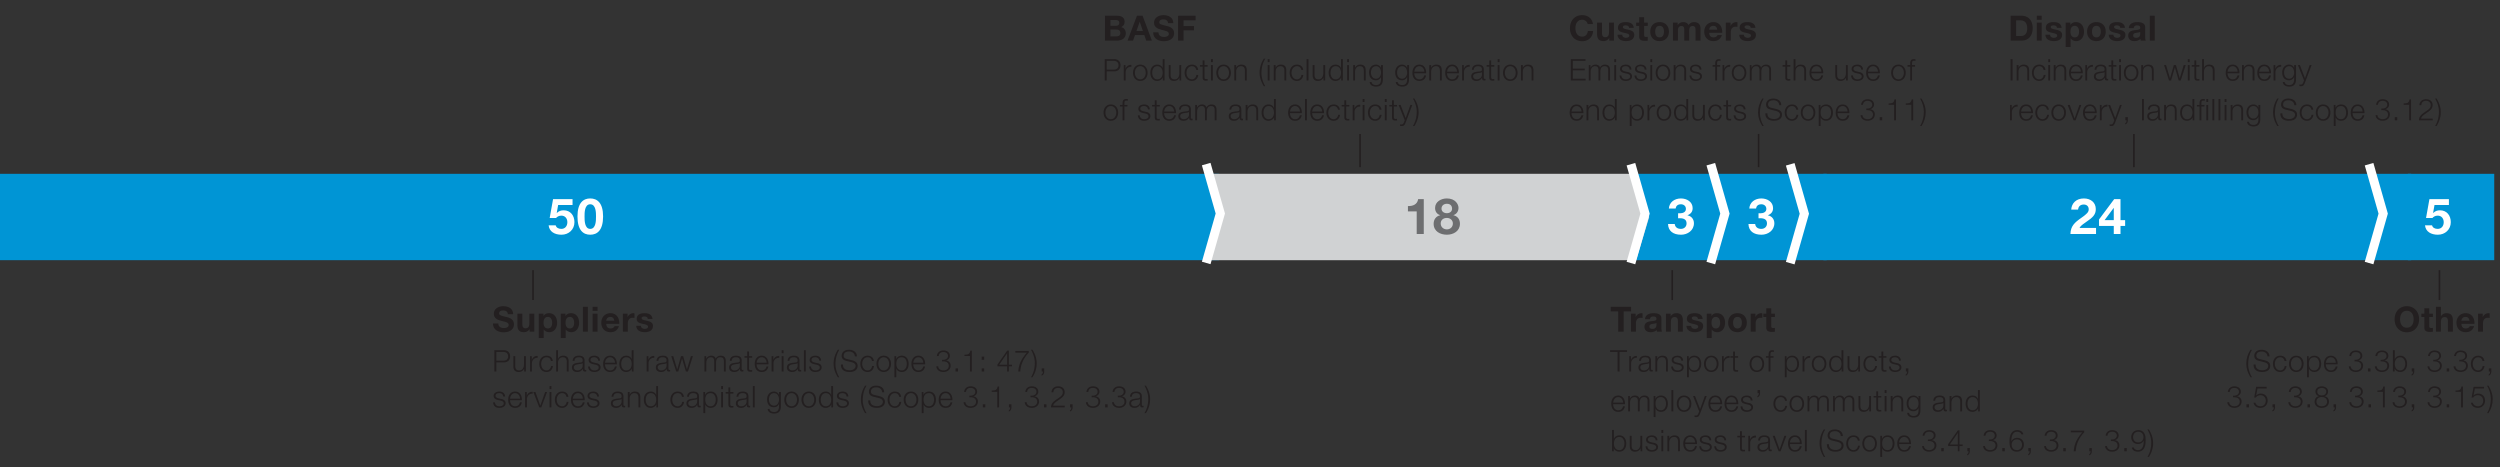 <svg xmlns="http://www.w3.org/2000/svg" width="1140" height="213" viewBox="0 0 1140 213"><rect x="0" y="0" width="1140" height="213" fill="#333333" stroke="none"/><g data-name="Graphics"><path fill="#0095d5" d="M0 79.264h555.813v39.376H0zM743.609 79.264h89.354v39.376h-89.354z"/><path fill="#0095d5" d="M831.448 79.264h268.063v39.376H831.448z"/><path fill="#0095d5" d="M1097.996 79.264h39.376v39.376h-39.376z"/><path fill="#d0d2d3" d="M550.153 79.264h195.91l5.975 19.688-5.975 19.688h-195.91l5.976-19.688-5.976-19.688z"/><path fill="#fff" d="M745.669 120.516l-3.932-1.123 6.279-21.979-6.279-21.975 3.932-1.124 6.6 23.099-6.6 23.102zM782.092 120.516l-3.932-1.123 6.28-21.979-6.278-21.975 3.932-1.124 6.599 23.099-6.601 23.102zM1082.263 120.516l-3.932-1.123 6.28-21.979-6.28-21.975 3.932-1.124 6.6 23.099-6.6 23.102zM551.994 120.463l-3.932-1.123 6.277-21.977-6.277-21.976 3.932-1.123 6.598 23.099-6.598 23.1zM818.307 120.564l-3.932-1.124 6.28-21.975-6.28-21.977 3.932-1.123 6.601 23.1-6.601 23.099z"/><path fill="#231f20" d="M1112.005 123.184h.757v13.63h-.757zM762.161 123.184h.757v13.63h-.757zM242.695 123.184h.757v13.63h-.757zM619.8 61.09h.757v15.145h-.757zM801.537 61.09h.757v15.145h-.757zM972.673 61.09h.757v15.145h-.757z"/><g fill="#fff"><path d="M256.037 107.031c-3.09 0-5.544-1.363-5.862-4.271h3.226c.273 1.022 1.204 1.613 2.567 1.613 1.681 0 2.749-1.272 2.749-3.067 0-1.658-1.022-2.976-2.749-2.976-1.227 0-2.022.614-2.408 1.091h-2.908l1.545-8.611h8.884v2.658h-6.566l-.636 3.613.045.045c.886-.886 1.84-1.227 3.113-1.227 3.135 0 4.907 2.431 4.907 5.407 0 3.385-2.613 5.726-5.907 5.726zM269.145 90.49c3.181 0 5.862 2 5.862 8.202 0 6.339-2.681 8.338-5.862 8.338-3.158 0-5.816-2-5.816-8.338 0-6.203 2.658-8.202 5.816-8.202zm0 13.883c2.636 0 2.636-3.885 2.636-5.68 0-1.659 0-5.544-2.636-5.544-2.613 0-2.59 3.885-2.59 5.544 0 1.795 0 5.68 2.59 5.68z"/></g><g fill="#6d6e70"><path d="M649.241 106.713h-3.226V96.398h-3.999v-2.431c2.249.068 4.294-.727 4.657-3.158h2.568v15.904zM659.759 90.49c3.953 0 5.317 2.727 5.317 4.271 0 1.568-.795 2.817-2.317 3.34v.045c1.908.432 2.976 1.886 2.976 3.885 0 3.363-2.976 4.999-5.953 4.999-3.067 0-6.043-1.545-6.043-4.976 0-2.022 1.113-3.453 2.999-3.908v-.045c-1.545-.432-2.34-1.704-2.34-3.272 0-2.863 2.772-4.34 5.362-4.34zm.022 14.11c1.545 0 2.727-1.091 2.727-2.681 0-1.522-1.227-2.545-2.727-2.545-1.568 0-2.817.886-2.817 2.522s1.272 2.704 2.817 2.704zm-.022-7.384c1.341 0 2.386-.727 2.386-2.09 0-.818-.386-2.204-2.386-2.204-1.295 0-2.431.772-2.431 2.204 0 1.363 1.136 2.09 2.431 2.09z"/></g><path d="M766.528 107.031c-3.567 0-5.816-1.704-5.907-4.885h3.067c.136 1.409 1.182 2.227 2.795 2.227 1.454 0 2.59-.977 2.59-2.499 0-1.75-1.227-2.363-3.067-2.363-.273 0-.591 0-.795.023v-2.295c.136 0 .545.023.863.023 1.318 0 2.704-.545 2.704-2 0-1.363-1.068-2.113-2.249-2.113-1.568 0-2.272.795-2.454 1.954h-3.067c.159-2.84 2.522-4.612 5.498-4.612 2.727 0 5.339 1.568 5.339 4.408 0 1.545-.727 2.59-2.34 3.249v.046c1.795.341 2.931 1.772 2.931 3.612 0 3.249-2.863 5.226-5.907 5.226zM803.201 107.031c-3.567 0-5.816-1.704-5.907-4.885h3.067c.136 1.409 1.182 2.227 2.795 2.227 1.454 0 2.59-.977 2.59-2.499 0-1.75-1.227-2.363-3.067-2.363-.273 0-.591 0-.795.023v-2.295c.136 0 .545.023.863.023 1.318 0 2.704-.545 2.704-2 0-1.363-1.068-2.113-2.249-2.113-1.568 0-2.272.795-2.454 1.954h-3.067c.159-2.84 2.522-4.612 5.498-4.612 2.727 0 5.339 1.568 5.339 4.408 0 1.545-.727 2.59-2.34 3.249v.046c1.795.341 2.931 1.772 2.931 3.612 0 3.249-2.863 5.226-5.907 5.226zM1111.656 107.031c-3.09 0-5.544-1.363-5.862-4.271h3.226c.273 1.022 1.205 1.613 2.567 1.613 1.682 0 2.75-1.272 2.75-3.067 0-1.658-1.022-2.976-2.75-2.976-1.227 0-2.022.614-2.408 1.091h-2.908l1.545-8.611h8.884v2.658h-6.566l-.636 3.613.045.045c.886-.886 1.84-1.227 3.112-1.227 3.136 0 4.908 2.431 4.908 5.407 0 3.385-2.613 5.726-5.907 5.726z" fill="#fff"/><g fill="#fff"><path d="M944.116 106.713c.091-3.613 1.886-5.248 5.044-7.429 2.408-1.681 3.294-2.568 3.294-3.817 0-1.341-.864-2.204-2.25-2.204-1.704 0-2.454 1.022-2.636 2.317h-3.09c.182-2.84 2.181-5.089 5.794-5.089 3.021 0 5.407 1.795 5.407 4.84 0 2.408-1.136 3.726-4.635 6.066-1.84 1.227-2.522 1.954-2.772 2.545h7.521v2.772h-11.678zM963.881 103.032h-6.726v-2.954l6.907-9.27h2.885v9.565h2.113v2.658h-2.113v3.681h-3.067v-3.681zm0-8.179h-.068l-4.112 5.521h4.181v-5.521z"/></g></g><g data-name="EN" fill="#231f20"><path d="M227.229 147.486c0 1.51 1.177 2.099 2.512 2.099.875 0 2.21-.254 2.21-1.415 0-1.24-1.717-1.415-3.371-1.876-1.686-.413-3.387-1.129-3.387-3.228 0-2.337 2.194-3.434 4.245-3.434 2.369 0 4.547 1.033 4.547 3.657h-2.417c-.079-1.351-1.033-1.717-2.242-1.717-.795 0-1.717.334-1.717 1.288 0 .875.541 1.002 3.387 1.717.843.191 3.371.747 3.371 3.307 0 2.083-1.622 3.641-4.722 3.641-2.512 0-4.881-1.24-4.833-4.039h2.417zM243.638 151.254h-2.146v-1.145h-.048c-.572.938-1.558 1.367-2.512 1.367-2.401 0-3.005-1.352-3.005-3.387v-5.056h2.258v4.643c0 1.351.382 2.019 1.447 2.019 1.224 0 1.749-.684 1.749-2.353v-4.309h2.258v8.22zM245.675 143.034h2.146v1.05h.032c.556-.89 1.431-1.272 2.448-1.272 2.576 0 3.737 2.083 3.737 4.42 0 2.194-1.193 4.245-3.609 4.245-1.002 0-1.908-.429-2.464-1.24h-.032v3.911h-2.258v-11.114zm6.105 4.134c0-1.32-.525-2.655-1.972-2.655-1.479 0-1.956 1.32-1.956 2.655s.509 2.607 1.971 2.607c1.479 0 1.956-1.272 1.956-2.607zM255.709 143.034h2.146v1.05h.032c.556-.89 1.431-1.272 2.448-1.272 2.576 0 3.736 2.083 3.736 4.42 0 2.194-1.192 4.245-3.609 4.245-1.002 0-1.908-.429-2.464-1.24h-.032v3.911h-2.258v-11.114zm6.105 4.134c0-1.32-.525-2.655-1.972-2.655-1.479 0-1.956 1.32-1.956 2.655s.509 2.607 1.971 2.607c1.479 0 1.956-1.272 1.956-2.607zM265.806 139.902h2.258v11.352h-2.258v-11.352zM272.485 141.762h-2.258v-1.86h2.258v1.86zm-2.258 1.272h2.258v8.22h-2.258v-8.22zM276.444 147.692c.064 1.447.747 2.083 2.019 2.083.906 0 1.638-.556 1.781-1.065h1.988c-.636 1.956-1.988 2.767-3.848 2.767-2.592 0-4.198-1.781-4.198-4.325 0-2.465 1.701-4.341 4.198-4.341 2.798 0 4.166 2.353 3.991 4.881h-5.931zm3.673-1.431c-.207-1.145-.699-1.749-1.797-1.749-1.463 0-1.828 1.113-1.876 1.749h3.673zM284.03 143.034h2.146v1.526h.032a2.89 2.89 0 012.624-1.749c.175 0 .334.032.493.079v2.099a4.102 4.102 0 00-.811-.08c-1.669 0-2.226 1.177-2.226 2.639v3.705h-2.258v-8.22zM292.283 148.583c0 .97.858 1.383 1.733 1.383.636 0 1.479-.254 1.479-1.049 0-.684-.954-.938-2.56-1.272-1.32-.302-2.608-.731-2.608-2.194 0-2.099 1.812-2.639 3.577-2.639 1.781 0 3.45.604 3.625 2.623h-2.146c-.064-.875-.731-1.113-1.542-1.113-.509 0-1.256.079-1.256.763 0 .811 1.288.922 2.56 1.224 1.32.302 2.607.779 2.607 2.305 0 2.162-1.892 2.862-3.752 2.862-1.908 0-3.784-.716-3.864-2.894h2.146zM225.411 159.698h4.32c1.744 0 2.889 1.022 2.889 2.78s-1.145 2.78-2.889 2.78h-3.393v4.17h-.927v-9.729zm.927 4.769h3.188c1.294 0 2.167-.64 2.167-1.989s-.872-1.99-2.167-1.99h-3.188v3.979zM239.803 169.427h-.79v-1.267h-.027c-.45.94-1.376 1.472-2.426 1.472-1.785 0-2.466-1.022-2.466-2.671v-4.565h.858v4.578c.041 1.267.518 1.935 1.88 1.935 1.472 0 2.112-1.39 2.112-2.821v-3.693h.858v7.031zM241.699 162.396h.79v1.649h.027c.436-1.145 1.39-1.799 2.657-1.744v.858c-1.553-.068-2.616 1.049-2.616 2.521v3.747h-.858v-7.031zM251.225 164.604c-.232-1.049-.859-1.689-1.99-1.689-1.635 0-2.466 1.512-2.466 2.998s.831 2.998 2.466 2.998c1.049 0 1.935-.845 2.044-2.003h.858c-.232 1.703-1.322 2.725-2.902 2.725-2.139 0-3.325-1.703-3.325-3.72s1.185-3.72 3.325-3.72c1.512 0 2.643.79 2.848 2.412h-.858zM253.598 159.698h.858v3.911h.027c.327-.845 1.253-1.417 2.248-1.417 1.976 0 2.575 1.035 2.575 2.711v4.524h-.858v-4.388c0-1.199-.395-2.125-1.785-2.125-1.376 0-2.167 1.035-2.208 2.412v4.102h-.858v-9.729zM261.122 164.549c.095-1.649 1.226-2.357 2.848-2.357 1.24 0 2.589.368 2.589 2.262v3.734c0 .341.164.518.504.518a.66.66 0 00.272-.054v.722a2.422 2.422 0 01-.559.054c-.872 0-1.008-.504-1.008-1.226h-.027c-.613.913-1.199 1.431-2.562 1.431-1.308 0-2.357-.64-2.357-2.057 0-1.962 1.921-2.044 3.774-2.262.708-.068 1.104-.191 1.104-.954 0-1.158-.818-1.444-1.84-1.444-1.076 0-1.839.49-1.88 1.635h-.858zm4.578 1.036h-.027c-.109.204-.49.272-.722.313-1.458.259-3.27.259-3.27 1.621 0 .858.75 1.39 1.567 1.39 1.322 0 2.453-.831 2.453-2.207v-1.117zM272.761 164.454c-.041-1.063-.858-1.54-1.84-1.54-.763 0-1.662.3-1.662 1.213 0 .75.858 1.036 1.458 1.186l1.145.259c.981.15 2.003.722 2.003 1.948 0 1.526-1.513 2.112-2.821 2.112-1.649 0-2.739-.749-2.889-2.48h.858c.068 1.158.927 1.758 2.071 1.758.818 0 1.921-.354 1.921-1.335 0-.818-.763-1.09-1.54-1.281l-1.104-.245c-1.117-.286-1.962-.695-1.962-1.88 0-1.431 1.404-1.976 2.643-1.976 1.417 0 2.507.736 2.575 2.262h-.858zM275.883 166.143c0 1.254.681 2.766 2.316 2.766 1.254 0 1.935-.722 2.208-1.799h.858c-.368 1.594-1.281 2.521-3.066 2.521-2.235 0-3.175-1.717-3.175-3.72 0-1.853.94-3.72 3.175-3.72 2.248 0 3.161 1.976 3.093 3.951h-5.409zm4.551-.722c-.041-1.294-.858-2.507-2.235-2.507-1.417 0-2.167 1.226-2.316 2.507h4.551zM288.912 169.427h-.791v-1.335h-.027c-.368.927-1.485 1.54-2.507 1.54-2.139 0-3.161-1.717-3.161-3.72s1.022-3.72 3.161-3.72c1.036 0 2.085.531 2.439 1.54h.027v-4.033h.859v9.729zm-3.325-.518c1.812 0 2.466-1.54 2.466-2.998s-.654-2.998-2.466-2.998c-1.635 0-2.303 1.54-2.303 2.998s.668 2.998 2.303 2.998zM294.884 162.396h.79v1.649h.027c.436-1.145 1.39-1.799 2.657-1.744v.858c-1.553-.068-2.616 1.049-2.616 2.521v3.747h-.858v-7.031zM299.368 164.549c.095-1.649 1.226-2.357 2.848-2.357 1.24 0 2.589.368 2.589 2.262v3.734c0 .341.164.518.504.518a.66.66 0 00.272-.054v.722a2.422 2.422 0 01-.559.054c-.872 0-1.008-.504-1.008-1.226h-.027c-.613.913-1.199 1.431-2.562 1.431-1.308 0-2.357-.64-2.357-2.057 0-1.962 1.921-2.044 3.774-2.262.708-.068 1.104-.191 1.104-.954 0-1.158-.818-1.444-1.84-1.444-1.076 0-1.84.49-1.88 1.635h-.858zm4.578 1.036h-.027c-.109.204-.49.272-.722.313-1.458.259-3.27.259-3.27 1.621 0 .858.75 1.39 1.567 1.39 1.322 0 2.453-.831 2.453-2.207v-1.117zM306.088 162.396h.913l1.799 6.023h.027l1.717-6.023h.968l1.717 6.023h.027l1.799-6.023h.913l-2.262 7.031h-.94l-1.731-5.914h-.027l-1.717 5.914h-.94l-2.262-7.031zM321.231 162.396h.79v1.185h.041c.45-.858 1.172-1.39 2.303-1.39.927 0 1.758.449 2.017 1.376.422-.927 1.308-1.376 2.235-1.376 1.553 0 2.33.817 2.33 2.466v4.769h-.858v-4.728c0-1.158-.422-1.785-1.662-1.785-1.485 0-1.908 1.226-1.908 2.534v3.979h-.858v-4.769c0-.954-.368-1.744-1.472-1.744-1.472 0-2.098 1.117-2.098 2.589v3.924h-.858v-7.031zM332.776 164.549c.095-1.649 1.226-2.357 2.848-2.357 1.24 0 2.589.368 2.589 2.262v3.734c0 .341.164.518.504.518a.66.66 0 00.272-.054v.722a2.422 2.422 0 01-.559.054c-.872 0-1.008-.504-1.008-1.226h-.027c-.613.913-1.199 1.431-2.562 1.431-1.308 0-2.357-.64-2.357-2.057 0-1.962 1.921-2.044 3.774-2.262.708-.068 1.104-.191 1.104-.954 0-1.158-.818-1.444-1.84-1.444-1.076 0-1.84.49-1.88 1.635h-.858zm4.578 1.036h-.027c-.109.204-.49.272-.722.313-1.458.259-3.27.259-3.27 1.621 0 .858.75 1.39 1.567 1.39 1.322 0 2.453-.831 2.453-2.207v-1.117zM341.567 162.396h1.431v.722h-1.431v4.742c0 .559.082.885.695.927.245 0 .491-.014.736-.041v.736c-.259 0-.504.027-.763.027-1.145 0-1.54-.382-1.526-1.581v-4.81h-1.226v-.722h1.226v-2.112h.858v2.112zM345.015 166.143c0 1.254.681 2.766 2.316 2.766 1.254 0 1.935-.722 2.208-1.799h.858c-.368 1.594-1.281 2.521-3.066 2.521-2.235 0-3.175-1.717-3.175-3.72 0-1.853.94-3.72 3.175-3.72 2.248 0 3.161 1.976 3.093 3.951h-5.409zm4.551-.722c-.041-1.294-.858-2.507-2.235-2.507-1.417 0-2.167 1.226-2.316 2.507h4.551zM351.858 162.396h.79v1.649h.027c.436-1.145 1.39-1.799 2.657-1.744v.858c-1.553-.068-2.616 1.049-2.616 2.521v3.747h-.858v-7.031zM356.438 159.698h.858v1.376h-.858v-1.376zm0 2.698h.858v7.031h-.858v-7.031zM359.136 164.549c.095-1.649 1.226-2.357 2.848-2.357 1.24 0 2.589.368 2.589 2.262v3.734c0 .341.164.518.504.518a.66.66 0 00.272-.054v.722a2.422 2.422 0 01-.559.054c-.872 0-1.008-.504-1.008-1.226h-.027c-.613.913-1.199 1.431-2.562 1.431-1.308 0-2.357-.64-2.357-2.057 0-1.962 1.921-2.044 3.774-2.262.708-.068 1.104-.191 1.104-.954 0-1.158-.818-1.444-1.84-1.444-1.076 0-1.839.49-1.88 1.635h-.858zm4.579 1.036h-.027c-.109.204-.49.272-.722.313-1.458.259-3.27.259-3.27 1.621 0 .858.75 1.39 1.567 1.39 1.322 0 2.453-.831 2.453-2.207v-1.117zM366.578 159.698h.858v9.729h-.858v-9.729zM373.569 164.454c-.041-1.063-.858-1.54-1.84-1.54-.763 0-1.662.3-1.662 1.213 0 .75.858 1.036 1.458 1.186l1.145.259c.981.15 2.003.722 2.003 1.948 0 1.526-1.513 2.112-2.821 2.112-1.649 0-2.739-.749-2.889-2.48h.858c.068 1.158.927 1.758 2.071 1.758.818 0 1.921-.354 1.921-1.335 0-.818-.763-1.09-1.54-1.281l-1.104-.245c-1.117-.286-1.962-.695-1.962-1.88 0-1.431 1.403-1.976 2.643-1.976 1.417 0 2.507.736 2.575 2.262h-.858zM382.048 172.03c-1.213-2.017-1.921-3.856-1.921-6.227 0-2.33.722-4.456 1.921-6.309h.681c-1.213 1.948-1.744 4.21-1.744 6.622 0 1.962.695 4.251 1.744 5.914h-.681zM384.406 166.225c-.041 2.003 1.39 2.616 3.175 2.616 1.022 0 2.575-.559 2.575-1.976 0-1.104-1.09-1.54-2.003-1.758l-2.167-.531c-1.145-.286-2.194-.818-2.194-2.344 0-.954.613-2.739 3.352-2.739 1.935 0 3.597 1.022 3.597 3.025h-.927c-.068-1.472-1.267-2.235-2.657-2.235-1.267 0-2.439.49-2.439 1.935 0 .913.668 1.308 1.472 1.485l2.371.586c1.376.368 2.521.981 2.521 2.562 0 .668-.273 2.78-3.72 2.78-2.303 0-3.992-1.036-3.884-3.406h.927zM397.626 164.604c-.231-1.049-.858-1.689-1.989-1.689-1.635 0-2.466 1.512-2.466 2.998s.831 2.998 2.466 2.998c1.049 0 1.935-.845 2.044-2.003h.858c-.232 1.703-1.322 2.725-2.902 2.725-2.139 0-3.325-1.703-3.325-3.72s1.185-3.72 3.325-3.72c1.512 0 2.644.79 2.848 2.412h-.859zM406.308 165.912c0 2.017-1.186 3.72-3.325 3.72s-3.325-1.703-3.325-3.72 1.185-3.72 3.325-3.72 3.325 1.703 3.325 3.72zm-5.791 0c0 1.485.831 2.998 2.466 2.998s2.466-1.512 2.466-2.998-.831-2.998-2.466-2.998-2.466 1.512-2.466 2.998zM407.864 162.396h.79v1.335h.027c.395-.967 1.363-1.54 2.507-1.54 2.139 0 3.161 1.717 3.161 3.72s-1.022 3.72-3.161 3.72c-1.036 0-2.071-.518-2.439-1.54h-.027v3.938h-.858v-9.634zm3.325.518c-1.908 0-2.466 1.403-2.466 2.998 0 1.458.654 2.998 2.466 2.998 1.635 0 2.303-1.54 2.303-2.998s-.668-2.998-2.303-2.998zM416.464 166.143c0 1.254.681 2.766 2.316 2.766 1.254 0 1.935-.722 2.208-1.799h.858c-.368 1.594-1.281 2.521-3.066 2.521-2.235 0-3.175-1.717-3.175-3.72 0-1.853.94-3.72 3.175-3.72 2.248 0 3.161 1.976 3.093 3.951h-5.409zm4.551-.722c-.041-1.294-.858-2.507-2.235-2.507-1.417 0-2.167 1.226-2.316 2.507h4.551zM427.832 167.056c.055 1.09 1.008 1.853 2.385 1.853 1.322 0 2.425-.75 2.425-2.112 0-1.349-1.104-2.003-2.412-2.003h-.64v-.736h.64c.886 0 2.058-.531 2.058-1.73 0-1.254-.981-1.799-2.126-1.799-1.376 0-1.976.804-2.112 1.826h-.845c.123-1.417 1.186-2.548 2.97-2.548 1.553 0 2.97.75 2.97 2.466 0 1.036-.736 1.799-1.703 2.071v.027c1.281.204 2.057 1.117 2.057 2.357 0 1.867-1.54 2.902-3.297 2.902-1.976 0-3.161-1.145-3.229-2.575h.858zM435.724 169.427v-1.444h1.145v1.444h-1.145zM439.786 161.729c1.499-.041 2.425-.095 2.684-1.84h.695v9.538h-.858v-7.085h-2.521v-.613zM447.637 164.059v-1.444h1.145v1.444h-1.145zm0 5.368v-1.444h1.145v1.444h-1.145zM454.847 166.225l4.415-6.336h.777v6.445h1.431v.722h-1.431v2.371h-.79v-2.371h-4.401v-.831zm4.402.109v-5.192h-.027l-3.597 5.192h3.625zM462.985 160.012h6.132v.79c-1.199 1.24-3.638 4.197-3.856 8.625h-.927c.218-3.229 1.281-5.614 3.924-8.625h-5.273v-.79zM470.809 159.494c1.213 2.017 1.921 3.856 1.921 6.227 0 2.33-.722 4.456-1.921 6.309h-.681c1.213-1.948 1.744-4.21 1.744-6.622 0-1.989-.722-4.197-1.744-5.914h.681zM476.165 167.983v1.458c0 .79-.395 1.635-1.199 1.853v-.586c.436-.15.667-.858.627-1.281h-.572v-1.444h1.145zM229.458 180.81c-.041-1.063-.858-1.54-1.84-1.54-.763 0-1.662.3-1.662 1.213 0 .75.858 1.036 1.458 1.186l1.145.259c.981.15 2.003.722 2.003 1.948 0 1.526-1.513 2.112-2.821 2.112-1.649 0-2.739-.749-2.889-2.48h.858c.068 1.158.927 1.758 2.071 1.758.818 0 1.921-.354 1.921-1.335 0-.818-.763-1.09-1.54-1.281l-1.104-.245c-1.117-.286-1.962-.695-1.962-1.88 0-1.431 1.404-1.976 2.643-1.976 1.417 0 2.507.736 2.575 2.262h-.858zM232.581 182.5c0 1.254.681 2.766 2.316 2.766 1.254 0 1.935-.722 2.208-1.799h.858c-.368 1.594-1.281 2.521-3.066 2.521-2.235 0-3.175-1.717-3.175-3.72 0-1.853.94-3.72 3.175-3.72 2.248 0 3.161 1.976 3.093 3.951h-5.409zm4.551-.722c-.041-1.294-.858-2.507-2.235-2.507-1.417 0-2.167 1.226-2.316 2.507h4.551zM239.423 178.753h.79v1.649h.027c.436-1.145 1.39-1.799 2.657-1.744v.858c-1.553-.068-2.616 1.049-2.616 2.521v3.747h-.858v-7.031zM243.199 178.753h.954l2.208 6.173h.027l2.18-6.173h.886l-2.63 7.031h-.913l-2.711-7.031zM250.586 176.055h.858v1.376h-.858v-1.376zm0 2.698h.858v7.031h-.858v-7.031zM258.327 180.96c-.232-1.049-.859-1.689-1.99-1.689-1.635 0-2.466 1.512-2.466 2.998s.831 2.998 2.466 2.998c1.049 0 1.935-.845 2.044-2.003h.858c-.232 1.703-1.322 2.725-2.902 2.725-2.139 0-3.325-1.703-3.325-3.72s1.185-3.72 3.325-3.72c1.512 0 2.643.79 2.848 2.412h-.858zM261.218 182.5c0 1.254.681 2.766 2.316 2.766 1.254 0 1.935-.722 2.208-1.799h.858c-.368 1.594-1.281 2.521-3.066 2.521-2.235 0-3.175-1.717-3.175-3.72 0-1.853.94-3.72 3.175-3.72 2.248 0 3.161 1.976 3.093 3.951h-5.409zm4.551-.722c-.041-1.294-.858-2.507-2.235-2.507-1.417 0-2.167 1.226-2.316 2.507h4.551zM272.271 180.81c-.041-1.063-.858-1.54-1.84-1.54-.763 0-1.662.3-1.662 1.213 0 .75.858 1.036 1.458 1.186l1.145.259c.981.15 2.003.722 2.003 1.948 0 1.526-1.513 2.112-2.821 2.112-1.649 0-2.739-.749-2.889-2.48h.858c.068 1.158.927 1.758 2.071 1.758.818 0 1.921-.354 1.921-1.335 0-.818-.763-1.09-1.54-1.281l-1.104-.245c-1.117-.286-1.962-.695-1.962-1.88 0-1.431 1.403-1.976 2.643-1.976 1.417 0 2.507.736 2.575 2.262h-.858zM278.869 180.906c.095-1.649 1.226-2.357 2.848-2.357 1.24 0 2.589.368 2.589 2.262v3.734c0 .341.164.518.504.518a.66.66 0 00.272-.054v.722a2.422 2.422 0 01-.559.054c-.872 0-1.008-.504-1.008-1.226h-.027c-.613.913-1.199 1.431-2.562 1.431-1.308 0-2.357-.64-2.357-2.057 0-1.962 1.921-2.044 3.774-2.262.708-.068 1.104-.191 1.104-.954 0-1.158-.818-1.444-1.84-1.444-1.076 0-1.839.49-1.88 1.635h-.858zm4.578 1.035h-.027c-.109.204-.49.272-.722.313-1.458.259-3.27.259-3.27 1.621 0 .858.75 1.39 1.567 1.39 1.322 0 2.453-.831 2.453-2.207v-1.117zM286.283 178.753h.858v1.213h.027c.327-.845 1.254-1.417 2.248-1.417 1.976 0 2.575 1.035 2.575 2.711v4.524h-.858v-4.388c0-1.199-.395-2.125-1.785-2.125-1.376 0-2.167 1.035-2.208 2.412v4.102h-.858v-7.031zM300.075 185.784h-.791v-1.335h-.027c-.368.927-1.485 1.54-2.507 1.54-2.139 0-3.161-1.717-3.161-3.72s1.022-3.72 3.161-3.72c1.036 0 2.085.531 2.439 1.54h.027v-4.033h.859v9.729zm-3.325-.518c1.812 0 2.466-1.54 2.466-2.998s-.654-2.998-2.466-2.998c-1.635 0-2.303 1.54-2.303 2.998s.668 2.998 2.303 2.998zM311.007 180.96c-.231-1.049-.858-1.689-1.989-1.689-1.635 0-2.466 1.512-2.466 2.998s.831 2.998 2.466 2.998c1.049 0 1.935-.845 2.044-2.003h.858c-.232 1.703-1.322 2.725-2.902 2.725-2.139 0-3.325-1.703-3.325-3.72s1.185-3.72 3.325-3.72c1.512 0 2.644.79 2.848 2.412h-.859zM313.312 180.906c.095-1.649 1.226-2.357 2.848-2.357 1.24 0 2.589.368 2.589 2.262v3.734c0 .341.164.518.504.518a.66.66 0 00.272-.054v.722a2.422 2.422 0 01-.559.054c-.872 0-1.008-.504-1.008-1.226h-.027c-.613.913-1.199 1.431-2.562 1.431-1.308 0-2.357-.64-2.357-2.057 0-1.962 1.921-2.044 3.774-2.262.708-.068 1.104-.191 1.104-.954 0-1.158-.818-1.444-1.84-1.444-1.076 0-1.839.49-1.88 1.635h-.858zm4.578 1.035h-.027c-.109.204-.49.272-.722.313-1.458.259-3.27.259-3.27 1.621 0 .858.75 1.39 1.567 1.39 1.322 0 2.453-.831 2.453-2.207v-1.117zM320.74 178.753h.79v1.335h.027c.395-.967 1.363-1.54 2.507-1.54 2.139 0 3.161 1.717 3.161 3.72s-1.022 3.72-3.161 3.72c-1.036 0-2.071-.518-2.439-1.54h-.027v3.938h-.858v-9.634zm3.325.518c-1.908 0-2.466 1.403-2.466 2.998 0 1.458.654 2.998 2.466 2.998 1.635 0 2.303-1.54 2.303-2.998s-.668-2.998-2.303-2.998zM328.85 176.055h.858v1.376h-.858v-1.376zm0 2.698h.858v7.031h-.858v-7.031zM332.993 178.753h1.431v.722h-1.431v4.742c0 .559.082.885.695.927.245 0 .491-.014.736-.041v.736c-.259 0-.504.027-.763.027-1.145 0-1.54-.382-1.526-1.581v-4.81h-1.226v-.722h1.226v-2.112h.858v2.112zM335.856 180.906c.095-1.649 1.226-2.357 2.848-2.357 1.24 0 2.589.368 2.589 2.262v3.734c0 .341.164.518.504.518a.66.66 0 00.272-.054v.722a2.422 2.422 0 01-.559.054c-.872 0-1.008-.504-1.008-1.226h-.027c-.613.913-1.199 1.431-2.562 1.431-1.308 0-2.357-.64-2.357-2.057 0-1.962 1.921-2.044 3.774-2.262.708-.068 1.104-.191 1.104-.954 0-1.158-.818-1.444-1.84-1.444-1.076 0-1.84.49-1.88 1.635h-.858zm4.579 1.035h-.027c-.109.204-.49.272-.722.313-1.458.259-3.27.259-3.27 1.621 0 .858.75 1.39 1.567 1.39 1.322 0 2.453-.831 2.453-2.207v-1.117zM343.298 176.055h.858v9.729h-.858v-9.729zM356.082 185.211c0 2.112-.845 3.379-3.12 3.379-1.404 0-2.807-.64-2.916-2.125h.858c.177 1.035 1.117 1.403 2.058 1.403 1.594 0 2.262-.927 2.262-2.657v-.954h-.027c-.395.872-1.213 1.444-2.235 1.444-2.248 0-3.175-1.594-3.175-3.611 0-1.935 1.145-3.543 3.175-3.543 1.036 0 1.894.64 2.235 1.417h.027v-1.213h.858v6.459zm-.859-3.024c0-1.376-.627-2.916-2.262-2.916s-2.316 1.458-2.316 2.916c0 1.417.722 2.793 2.316 2.793 1.485 0 2.262-1.376 2.262-2.793zM364.287 182.268c0 2.017-1.186 3.72-3.325 3.72s-3.325-1.703-3.325-3.72 1.185-3.72 3.325-3.72 3.325 1.703 3.325 3.72zm-5.791 0c0 1.485.831 2.998 2.466 2.998s2.466-1.512 2.466-2.998-.831-2.998-2.466-2.998-2.466 1.512-2.466 2.998zM372.138 182.268c0 2.017-1.186 3.72-3.325 3.72s-3.325-1.703-3.325-3.72 1.185-3.72 3.325-3.72 3.325 1.703 3.325 3.72zm-5.791 0c0 1.485.831 2.998 2.466 2.998s2.466-1.512 2.466-2.998-.831-2.998-2.466-2.998-2.466 1.512-2.466 2.998zM379.88 185.784h-.791v-1.335h-.027c-.368.927-1.485 1.54-2.507 1.54-2.139 0-3.161-1.717-3.161-3.72s1.022-3.72 3.161-3.72c1.036 0 2.085.531 2.439 1.54h.027v-4.033h.859v9.729zm-3.325-.518c1.812 0 2.466-1.54 2.466-2.998s-.654-2.998-2.466-2.998c-1.635 0-2.303 1.54-2.303 2.998s.668 2.998 2.303 2.998zM386 180.81c-.041-1.063-.858-1.54-1.84-1.54-.763 0-1.662.3-1.662 1.213 0 .75.858 1.036 1.458 1.186l1.145.259c.981.15 2.003.722 2.003 1.948 0 1.526-1.513 2.112-2.821 2.112-1.649 0-2.739-.749-2.889-2.48h.858c.068 1.158.927 1.758 2.071 1.758.818 0 1.921-.354 1.921-1.335 0-.818-.763-1.09-1.54-1.281l-1.104-.245c-1.117-.286-1.962-.695-1.962-1.88 0-1.431 1.404-1.976 2.643-1.976 1.417 0 2.507.736 2.575 2.262h-.858zM394.479 188.386c-1.213-2.017-1.921-3.856-1.921-6.227 0-2.33.722-4.456 1.921-6.309h.681c-1.213 1.948-1.744 4.21-1.744 6.622 0 1.962.695 4.251 1.744 5.914h-.681zM396.837 182.582c-.041 2.003 1.39 2.616 3.175 2.616 1.022 0 2.575-.559 2.575-1.976 0-1.104-1.09-1.54-2.003-1.758l-2.167-.531c-1.145-.286-2.194-.818-2.194-2.344 0-.954.613-2.739 3.352-2.739 1.935 0 3.597 1.022 3.597 3.025h-.927c-.068-1.472-1.267-2.235-2.657-2.235-1.267 0-2.439.49-2.439 1.935 0 .913.668 1.308 1.472 1.485l2.371.586c1.376.368 2.521.981 2.521 2.562 0 .668-.273 2.78-3.72 2.78-2.303 0-3.992-1.036-3.884-3.406h.927zM410.057 180.96c-.231-1.049-.858-1.689-1.989-1.689-1.635 0-2.466 1.512-2.466 2.998s.831 2.998 2.466 2.998c1.049 0 1.935-.845 2.044-2.003h.858c-.232 1.703-1.322 2.725-2.902 2.725-2.139 0-3.325-1.703-3.325-3.72s1.185-3.72 3.325-3.72c1.512 0 2.644.79 2.848 2.412h-.859zM418.739 182.268c0 2.017-1.186 3.72-3.325 3.72s-3.325-1.703-3.325-3.72 1.185-3.72 3.325-3.72 3.325 1.703 3.325 3.72zm-5.791 0c0 1.485.831 2.998 2.466 2.998s2.466-1.512 2.466-2.998-.831-2.998-2.466-2.998-2.466 1.512-2.466 2.998zM420.295 178.753h.79v1.335h.027c.395-.967 1.363-1.54 2.507-1.54 2.139 0 3.161 1.717 3.161 3.72s-1.022 3.72-3.161 3.72c-1.036 0-2.071-.518-2.439-1.54h-.027v3.938h-.858v-9.634zm3.325.518c-1.908 0-2.466 1.403-2.466 2.998 0 1.458.654 2.998 2.466 2.998 1.635 0 2.303-1.54 2.303-2.998s-.668-2.998-2.303-2.998zM428.896 182.5c0 1.254.681 2.766 2.316 2.766 1.254 0 1.935-.722 2.208-1.799h.858c-.368 1.594-1.281 2.521-3.066 2.521-2.235 0-3.175-1.717-3.175-3.72 0-1.853.94-3.72 3.175-3.72 2.248 0 3.161 1.976 3.093 3.951h-5.409zm4.551-.722c-.041-1.294-.858-2.507-2.235-2.507-1.417 0-2.167 1.226-2.316 2.507h4.551zM440.263 183.413c.055 1.09 1.009 1.853 2.385 1.853 1.322 0 2.425-.75 2.425-2.112 0-1.349-1.104-2.003-2.412-2.003h-.64v-.736h.64c.886 0 2.058-.531 2.058-1.73 0-1.254-.981-1.799-2.126-1.799-1.376 0-1.976.804-2.112 1.826h-.845c.123-1.417 1.186-2.548 2.97-2.548 1.553 0 2.97.75 2.97 2.466 0 1.036-.736 1.799-1.703 2.071v.027c1.281.204 2.057 1.117 2.057 2.357 0 1.867-1.54 2.902-3.297 2.902-1.976 0-3.161-1.145-3.229-2.575h.858zM448.155 185.784v-1.444h1.145v1.444h-1.145zM452.217 178.085c1.499-.041 2.425-.095 2.684-1.84h.695v9.538h-.858v-7.085h-2.521v-.613zM461.212 184.339v1.458c0 .79-.395 1.635-1.199 1.853v-.586c.436-.15.667-.858.627-1.281h-.572v-1.444h1.145zM468.15 183.413c.055 1.09 1.008 1.853 2.385 1.853 1.322 0 2.425-.75 2.425-2.112 0-1.349-1.104-2.003-2.412-2.003h-.64v-.736h.64c.886 0 2.058-.531 2.058-1.73 0-1.254-.981-1.799-2.126-1.799-1.376 0-1.976.804-2.112 1.826h-.845c.123-1.417 1.186-2.548 2.97-2.548 1.553 0 2.97.75 2.97 2.466 0 1.036-.736 1.799-1.703 2.071v.027c1.281.204 2.057 1.117 2.057 2.357 0 1.867-1.54 2.902-3.297 2.902-1.976 0-3.161-1.145-3.229-2.575h.858zM476.042 185.784v-1.444h1.145v1.444h-1.145zM485.528 185.784h-6.281c.041-1.567.777-2.494 2.889-3.897 1.84-1.227 2.494-1.826 2.494-3.052 0-1.24-.968-1.949-2.126-1.949-1.472 0-2.126.927-2.167 1.99h-.859c.027-1.472 1.063-2.712 3.066-2.712 1.649 0 2.943.927 2.943 2.616 0 1.594-.804 2.344-2.916 3.747-1.69 1.117-2.167 1.73-2.344 2.466h5.301v.79zM489.1 184.339v1.458c0 .79-.395 1.635-1.199 1.853v-.586c.436-.15.667-.858.627-1.281h-.572v-1.444h1.145zM496.038 183.413c.055 1.09 1.008 1.853 2.385 1.853 1.322 0 2.425-.75 2.425-2.112 0-1.349-1.104-2.003-2.412-2.003h-.64v-.736h.64c.886 0 2.058-.531 2.058-1.73 0-1.254-.981-1.799-2.126-1.799-1.376 0-1.976.804-2.112 1.826h-.845c.123-1.417 1.186-2.548 2.97-2.548 1.553 0 2.97.75 2.97 2.466 0 1.036-.736 1.799-1.703 2.071v.027c1.281.204 2.057 1.117 2.057 2.357 0 1.867-1.54 2.902-3.297 2.902-1.976 0-3.161-1.145-3.229-2.575h.858zM503.93 185.784v-1.444h1.145v1.444h-1.145zM507.951 183.413c.055 1.09 1.009 1.853 2.385 1.853 1.322 0 2.425-.75 2.425-2.112 0-1.349-1.104-2.003-2.412-2.003h-.64v-.736h.64c.886 0 2.058-.531 2.058-1.73 0-1.254-.981-1.799-2.126-1.799-1.376 0-1.976.804-2.112 1.826h-.845c.123-1.417 1.186-2.548 2.97-2.548 1.553 0 2.97.75 2.97 2.466 0 1.036-.736 1.799-1.703 2.071v.027c1.281.204 2.057 1.117 2.057 2.357 0 1.867-1.54 2.902-3.297 2.902-1.976 0-3.161-1.145-3.229-2.575h.858zM515.257 180.906c.095-1.649 1.226-2.357 2.848-2.357 1.24 0 2.589.368 2.589 2.262v3.734c0 .341.164.518.504.518a.66.66 0 00.272-.054v.722a2.422 2.422 0 01-.559.054c-.872 0-1.008-.504-1.008-1.226h-.027c-.613.913-1.199 1.431-2.562 1.431-1.308 0-2.357-.64-2.357-2.057 0-1.962 1.921-2.044 3.774-2.262.708-.068 1.104-.191 1.104-.954 0-1.158-.818-1.444-1.84-1.444-1.076 0-1.84.49-1.88 1.635h-.858zm4.578 1.035h-.027c-.109.204-.49.272-.722.313-1.458.259-3.27.259-3.27 1.621 0 .858.75 1.39 1.567 1.39 1.322 0 2.453-.831 2.453-2.207v-1.117zM522.536 175.85c1.213 2.017 1.921 3.856 1.921 6.227 0 2.33-.722 4.456-1.921 6.309h-.681c1.213-1.948 1.744-4.21 1.744-6.622 0-1.989-.722-4.197-1.744-5.914h.681z"/><g><path d="M737.883 142.002h-3.402v-2.099h9.301v2.099h-3.403v9.254h-2.496v-9.254zM743.72 143.035h2.146v1.526h.032a2.89 2.89 0 012.624-1.749c.175 0 .334.032.493.079v2.099a4.102 4.102 0 00-.811-.08c-1.669 0-2.226 1.177-2.226 2.639v3.705h-2.258v-8.22zM750.128 145.563c.127-2.099 2.019-2.75 3.864-2.75 1.638 0 3.609.365 3.609 2.337v4.277c0 .747.079 1.494.286 1.828h-2.29a3.337 3.337 0 01-.159-.795c-.716.747-1.749 1.018-2.767 1.018-1.574 0-2.798-.779-2.798-2.465.032-3.736 5.565-1.733 5.469-3.577 0-.954-.668-1.113-1.463-1.113-.874 0-1.415.35-1.494 1.24h-2.258zm5.215 1.67c-.382.334-1.177.35-1.876.477-.699.127-1.335.382-1.335 1.208s.652 1.049 1.383 1.049c1.765 0 1.828-1.383 1.828-1.892v-.843zM759.669 143.035h2.146v1.145h.048c.572-.938 1.558-1.367 2.512-1.367 2.401 0 3.005 1.351 3.005 3.386v5.056h-2.258v-4.643c0-1.352-.382-2.019-1.447-2.019-1.224 0-1.749.684-1.749 2.353v4.309h-2.258v-8.22zM771.166 148.584c0 .97.858 1.383 1.733 1.383.636 0 1.479-.254 1.479-1.049 0-.684-.954-.938-2.56-1.272-1.32-.302-2.608-.731-2.608-2.194 0-2.099 1.812-2.639 3.577-2.639 1.781 0 3.45.604 3.625 2.623h-2.146c-.064-.875-.731-1.113-1.542-1.113-.509 0-1.256.079-1.256.763 0 .811 1.288.922 2.56 1.224 1.32.302 2.607.779 2.607 2.305 0 2.162-1.892 2.862-3.752 2.862-1.908 0-3.784-.716-3.864-2.894h2.146zM778.274 143.035h2.146v1.05h.032c.556-.89 1.431-1.272 2.448-1.272 2.576 0 3.736 2.083 3.736 4.42 0 2.194-1.192 4.245-3.609 4.245-1.002 0-1.908-.429-2.464-1.24h-.032v3.911h-2.258v-11.114zm6.106 4.134c0-1.32-.525-2.655-1.972-2.655-1.479 0-1.956 1.32-1.956 2.655s.509 2.607 1.971 2.607c1.479 0 1.956-1.272 1.956-2.607zM792.283 142.813c2.592 0 4.261 1.717 4.261 4.341 0 2.607-1.67 4.325-4.261 4.325-2.576 0-4.245-1.717-4.245-4.325 0-2.624 1.669-4.341 4.245-4.341zm0 6.964c1.542 0 2.003-1.304 2.003-2.623s-.461-2.639-2.003-2.639c-1.526 0-1.988 1.32-1.988 2.639s.461 2.623 1.988 2.623zM798.326 143.035h2.146v1.526h.032a2.89 2.89 0 012.623-1.749c.175 0 .334.032.493.079v2.099a4.102 4.102 0 00-.811-.08c-1.669 0-2.226 1.177-2.226 2.639v3.705h-2.258v-8.22zM807.692 143.035h1.654v1.51h-1.654v4.07c0 .763.191.954.954.954.254 0 .493-.016.699-.064v1.765c-.382.064-.875.08-1.32.08-1.399 0-2.592-.302-2.592-1.956v-4.849h-1.367v-1.51h1.367v-2.464h2.258v2.464z"/></g><g><path d="M734.206 159.7h7.712v.79h-3.393v8.939h-.927v-8.939h-3.393v-.79zM742.943 162.398h.79v1.649h.027c.436-1.145 1.39-1.799 2.657-1.744v.858c-1.553-.068-2.616 1.049-2.616 2.521v3.747h-.858v-7.031zM747.427 164.551c.095-1.649 1.226-2.357 2.848-2.357 1.24 0 2.589.368 2.589 2.262v3.734c0 .341.164.518.504.518a.66.66 0 00.272-.054v.722a2.422 2.422 0 01-.559.054c-.872 0-1.008-.504-1.008-1.226h-.027c-.613.913-1.199 1.431-2.562 1.431-1.308 0-2.357-.64-2.357-2.057 0-1.962 1.921-2.044 3.774-2.262.708-.068 1.104-.191 1.104-.954 0-1.158-.818-1.444-1.84-1.444-1.076 0-1.84.49-1.88 1.635h-.858zm4.578 1.036h-.027c-.109.204-.49.272-.722.313-1.458.259-3.27.259-3.27 1.621 0 .858.75 1.39 1.567 1.39 1.322 0 2.453-.831 2.453-2.207v-1.117zM754.842 162.398h.858v1.213h.027c.327-.845 1.253-1.417 2.248-1.417 1.976 0 2.575 1.035 2.575 2.711v4.524h-.858v-4.388c0-1.199-.395-2.125-1.785-2.125-1.376 0-2.167 1.035-2.208 2.412v4.102h-.858v-7.031zM766.658 164.456c-.041-1.063-.858-1.54-1.84-1.54-.763 0-1.662.3-1.662 1.213 0 .75.858 1.036 1.458 1.186l1.145.259c.981.15 2.003.722 2.003 1.948 0 1.526-1.513 2.112-2.821 2.112-1.649 0-2.739-.749-2.889-2.48h.858c.068 1.158.927 1.758 2.071 1.758.818 0 1.921-.354 1.921-1.335 0-.818-.763-1.09-1.54-1.281l-1.104-.245c-1.117-.286-1.962-.695-1.962-1.88 0-1.431 1.404-1.976 2.643-1.976 1.417 0 2.507.736 2.575 2.262h-.858zM769.276 162.398h.79v1.335h.027c.395-.967 1.363-1.54 2.507-1.54 2.139 0 3.161 1.717 3.161 3.72s-1.022 3.72-3.161 3.72c-1.036 0-2.071-.518-2.439-1.54h-.027v3.938h-.858v-9.634zm3.325.518c-1.908 0-2.466 1.403-2.466 2.998 0 1.458.654 2.998 2.466 2.998 1.635 0 2.303-1.54 2.303-2.998s-.667-2.998-2.303-2.998zM783.667 165.914c0 2.017-1.186 3.72-3.325 3.72s-3.325-1.703-3.325-3.72 1.185-3.72 3.325-3.72 3.325 1.703 3.325 3.72zm-5.791 0c0 1.485.831 2.998 2.466 2.998s2.466-1.512 2.466-2.998-.831-2.998-2.466-2.998-2.466 1.512-2.466 2.998zM785.223 162.398h.79v1.649h.027c.436-1.145 1.39-1.799 2.657-1.744v.858c-1.553-.068-2.616 1.049-2.616 2.521v3.747h-.858v-7.031zM791.152 162.398h1.431v.722h-1.431v4.742c0 .559.082.885.695.927.245 0 .491-.014.736-.041v.736c-.259 0-.504.027-.763.027-1.145 0-1.54-.382-1.526-1.581v-4.81h-1.226v-.722h1.226v-2.112h.858v2.112zM804.453 165.914c0 2.017-1.186 3.72-3.325 3.72s-3.325-1.703-3.325-3.72 1.185-3.72 3.325-3.72 3.325 1.703 3.325 3.72zm-5.791 0c0 1.485.831 2.998 2.466 2.998s2.466-1.512 2.466-2.998-.831-2.998-2.466-2.998-2.466 1.512-2.466 2.998zM808.72 163.12h-1.39v6.309h-.859v-6.309h-1.199v-.722h1.199v-.64c0-1.213.313-2.058 1.703-2.058.259 0 .45.014.722.054v.736a3.505 3.505 0 00-.627-.068c-.94 0-.94.613-.94 1.363v.613h1.39v.722zM813.874 162.398h.79v1.335h.027c.395-.967 1.363-1.54 2.507-1.54 2.139 0 3.161 1.717 3.161 3.72s-1.022 3.72-3.161 3.72c-1.036 0-2.071-.518-2.439-1.54h-.027v3.938h-.858v-9.634zm3.324.518c-1.908 0-2.466 1.403-2.466 2.998 0 1.458.654 2.998 2.466 2.998 1.635 0 2.303-1.54 2.303-2.998s-.667-2.998-2.303-2.998zM821.97 162.398h.79v1.649h.027c.436-1.145 1.39-1.799 2.657-1.744v.858c-1.553-.068-2.616 1.049-2.616 2.521v3.747h-.858v-7.031zM832.831 165.914c0 2.017-1.186 3.72-3.325 3.72s-3.325-1.703-3.325-3.72 1.185-3.72 3.325-3.72 3.325 1.703 3.325 3.72zm-5.791 0c0 1.485.831 2.998 2.466 2.998s2.466-1.512 2.466-2.998-.831-2.998-2.466-2.998-2.466 1.512-2.466 2.998zM840.573 169.429h-.791v-1.335h-.027c-.368.927-1.485 1.54-2.507 1.54-2.139 0-3.161-1.717-3.161-3.72s1.022-3.72 3.161-3.72c1.036 0 2.085.531 2.439 1.54h.027v-4.033h.859v9.729zm-3.325-.518c1.812 0 2.466-1.54 2.466-2.998s-.654-2.998-2.466-2.998c-1.635 0-2.303 1.54-2.303 2.998s.668 2.998 2.303 2.998zM848.179 169.429h-.79v-1.267h-.027c-.45.94-1.376 1.472-2.426 1.472-1.785 0-2.466-1.022-2.466-2.671v-4.565h.858v4.578c.041 1.267.518 1.935 1.88 1.935 1.472 0 2.112-1.39 2.112-2.821v-3.693h.858v7.031zM855.035 164.605c-.231-1.049-.858-1.689-1.989-1.689-1.635 0-2.466 1.512-2.466 2.998s.831 2.998 2.466 2.998c1.049 0 1.935-.845 2.044-2.003h.858c-.232 1.703-1.322 2.725-2.902 2.725-2.139 0-3.325-1.703-3.325-3.72s1.185-3.72 3.325-3.72c1.512 0 2.644.79 2.848 2.412h-.859zM858.784 162.398h1.431v.722h-1.431v4.742c0 .559.082.885.695.927.245 0 .491-.014.736-.041v.736c-.259 0-.504.027-.763.027-1.145 0-1.54-.382-1.526-1.581v-4.81H856.7v-.722h1.226v-2.112h.858v2.112zM865.939 164.456c-.041-1.063-.858-1.54-1.84-1.54-.763 0-1.662.3-1.662 1.213 0 .75.858 1.036 1.458 1.186l1.145.259c.981.15 2.003.722 2.003 1.948 0 1.526-1.513 2.112-2.821 2.112-1.649 0-2.739-.749-2.889-2.48h.858c.068 1.158.927 1.758 2.071 1.758.818 0 1.921-.354 1.921-1.335 0-.818-.763-1.09-1.54-1.281l-1.104-.245c-1.117-.286-1.962-.695-1.962-1.88 0-1.431 1.404-1.976 2.643-1.976 1.417 0 2.507.736 2.575 2.262h-.858zM870.206 167.985v1.458c0 .79-.395 1.635-1.199 1.853v-.586c.436-.15.667-.858.627-1.281h-.572v-1.444h1.145z"/></g><g><path d="M735.596 184.314c0 1.254.681 2.766 2.316 2.766 1.254 0 1.935-.722 2.208-1.799h.858c-.368 1.594-1.281 2.521-3.066 2.521-2.235 0-3.175-1.717-3.175-3.72 0-1.853.94-3.72 3.175-3.72 2.248 0 3.161 1.976 3.093 3.951h-5.409zm4.551-.722c-.041-1.294-.858-2.507-2.235-2.507-1.417 0-2.167 1.226-2.316 2.507h4.551zM742.438 180.567h.79v1.185h.041c.45-.858 1.172-1.39 2.303-1.39.927 0 1.758.449 2.017 1.376.422-.927 1.308-1.376 2.235-1.376 1.553 0 2.33.817 2.33 2.466v4.769h-.858v-4.728c0-1.158-.422-1.785-1.662-1.785-1.485 0-1.908 1.226-1.908 2.534v3.979h-.858v-4.769c0-.954-.368-1.744-1.472-1.744-1.472 0-2.098 1.117-2.098 2.589v3.924h-.858v-7.031zM754.065 180.567h.79v1.335h.027c.395-.967 1.363-1.54 2.507-1.54 2.139 0 3.161 1.717 3.161 3.72s-1.022 3.72-3.161 3.72c-1.036 0-2.071-.518-2.439-1.54h-.027v3.938h-.858v-9.634zm3.325.518c-1.908 0-2.466 1.403-2.466 2.998 0 1.458.654 2.998 2.466 2.998 1.635 0 2.303-1.54 2.303-2.998s-.667-2.998-2.303-2.998zM762.175 177.869h.858v9.729h-.858v-9.729zM771.25 184.083c0 2.017-1.186 3.72-3.325 3.72s-3.325-1.703-3.325-3.72 1.185-3.72 3.325-3.72 3.325 1.703 3.325 3.72zm-5.791 0c0 1.485.831 2.998 2.466 2.998s2.466-1.512 2.466-2.998-.831-2.998-2.466-2.998-2.466 1.512-2.466 2.998zM772.016 180.567h.913l2.316 5.995 2.167-5.995h.859l-3.052 8.107c-.504 1.186-.777 1.526-1.853 1.526-.341-.014-.504-.014-.654-.068v-.722c.204.041.382.068.586.068.763 0 .94-.45 1.226-1.104l.3-.804-2.807-7.004zM779.894 184.314c0 1.254.681 2.766 2.316 2.766 1.254 0 1.935-.722 2.208-1.799h.858c-.368 1.594-1.281 2.521-3.066 2.521-2.235 0-3.175-1.717-3.175-3.72 0-1.853.94-3.72 3.175-3.72 2.248 0 3.161 1.976 3.093 3.951h-5.409zm4.551-.722c-.041-1.294-.858-2.507-2.235-2.507-1.417 0-2.167 1.226-2.316 2.507h4.551zM787.241 184.314c0 1.254.681 2.766 2.316 2.766 1.254 0 1.935-.722 2.208-1.799h.858c-.368 1.594-1.281 2.521-3.066 2.521-2.235 0-3.175-1.717-3.175-3.72 0-1.853.94-3.72 3.175-3.72 2.248 0 3.161 1.976 3.093 3.951h-5.409zm4.551-.722c-.041-1.294-.858-2.507-2.235-2.507-1.417 0-2.167 1.226-2.316 2.507h4.551zM798.294 182.625c-.041-1.063-.858-1.54-1.84-1.54-.763 0-1.662.3-1.662 1.213 0 .75.858 1.036 1.458 1.186l1.145.259c.981.15 2.003.722 2.003 1.948 0 1.526-1.513 2.112-2.821 2.112-1.649 0-2.739-.749-2.889-2.48h.858c.068 1.158.927 1.758 2.071 1.758.818 0 1.921-.354 1.921-1.335 0-.818-.763-1.09-1.54-1.281l-1.104-.245c-1.117-.286-1.962-.695-1.962-1.88 0-1.431 1.404-1.976 2.643-1.976 1.417 0 2.507.736 2.575 2.262h-.858zM802.588 177.869v1.458c0 .79-.395 1.635-1.213 1.853v-.586c.463-.136.681-.858.641-1.281h-.573v-1.444h1.145zM813.995 182.774c-.231-1.049-.858-1.689-1.989-1.689-1.635 0-2.466 1.512-2.466 2.998s.831 2.998 2.466 2.998c1.049 0 1.935-.845 2.044-2.003h.858c-.232 1.703-1.322 2.725-2.902 2.725-2.139 0-3.325-1.703-3.325-3.72s1.185-3.72 3.325-3.72c1.512 0 2.644.79 2.848 2.412h-.859zM822.677 184.083c0 2.017-1.186 3.72-3.325 3.72s-3.325-1.703-3.325-3.72 1.185-3.72 3.325-3.72 3.325 1.703 3.325 3.72zm-5.791 0c0 1.485.831 2.998 2.466 2.998s2.466-1.512 2.466-2.998-.831-2.998-2.466-2.998-2.466 1.512-2.466 2.998zM824.233 180.567h.79v1.185h.041c.45-.858 1.172-1.39 2.303-1.39.927 0 1.758.449 2.017 1.376.422-.927 1.308-1.376 2.235-1.376 1.553 0 2.33.817 2.33 2.466v4.769h-.858v-4.728c0-1.158-.422-1.785-1.662-1.785-1.485 0-1.908 1.226-1.908 2.534v3.979h-.858v-4.769c0-.954-.368-1.744-1.472-1.744-1.472 0-2.098 1.117-2.098 2.589v3.924h-.858v-7.031zM835.86 180.567h.79v1.185h.041c.45-.858 1.172-1.39 2.303-1.39.927 0 1.758.449 2.017 1.376.422-.927 1.308-1.376 2.235-1.376 1.553 0 2.33.817 2.33 2.466v4.769h-.858v-4.728c0-1.158-.422-1.785-1.662-1.785-1.485 0-1.908 1.226-1.908 2.534v3.979h-.858v-4.769c0-.954-.368-1.744-1.472-1.744-1.472 0-2.098 1.117-2.098 2.589v3.924h-.858v-7.031zM853.182 187.598h-.79v-1.267h-.027c-.45.94-1.376 1.472-2.426 1.472-1.785 0-2.466-1.022-2.466-2.671v-4.565h.858v4.578c.041 1.267.518 1.935 1.88 1.935 1.472 0 2.112-1.39 2.112-2.821v-3.693h.858v7.031zM856.441 180.567h1.431v.722h-1.431v4.742c0 .559.082.885.695.927.245 0 .491-.014.736-.041v.736c-.259 0-.504.027-.763.027-1.145 0-1.54-.382-1.526-1.581v-4.81h-1.226v-.722h1.226v-2.112h.858v2.112zM859.399 177.869h.858v1.376h-.858v-1.376zm0 2.698h.858v7.031h-.858v-7.031zM862.166 180.567h.858v1.213h.027c.327-.845 1.254-1.417 2.248-1.417 1.976 0 2.575 1.035 2.575 2.711v4.524h-.858v-4.388c0-1.199-.395-2.125-1.785-2.125-1.376 0-2.167 1.035-2.208 2.412v4.102h-.858v-7.031zM875.712 187.026c0 2.112-.845 3.379-3.12 3.379-1.404 0-2.807-.64-2.916-2.125h.858c.177 1.035 1.117 1.403 2.058 1.403 1.594 0 2.262-.927 2.262-2.657v-.954h-.027c-.395.872-1.213 1.444-2.235 1.444-2.248 0-3.175-1.594-3.175-3.611 0-1.935 1.145-3.543 3.175-3.543 1.036 0 1.894.64 2.235 1.417h.027v-1.213h.858v6.459zm-.858-3.025c0-1.376-.627-2.916-2.262-2.916s-2.316 1.458-2.316 2.916c0 1.417.722 2.793 2.316 2.793 1.485 0 2.262-1.376 2.262-2.793zM881.602 182.72c.095-1.649 1.226-2.357 2.848-2.357 1.24 0 2.589.368 2.589 2.262v3.734c0 .341.164.518.504.518a.66.66 0 00.272-.054v.722a2.422 2.422 0 01-.559.054c-.872 0-1.008-.504-1.008-1.226h-.027c-.613.913-1.199 1.431-2.562 1.431-1.308 0-2.357-.64-2.357-2.057 0-1.962 1.921-2.044 3.774-2.262.708-.068 1.104-.191 1.104-.954 0-1.158-.818-1.444-1.84-1.444-1.076 0-1.84.49-1.88 1.635h-.858zm4.579 1.036h-.027c-.109.204-.49.272-.722.313-1.458.259-3.27.259-3.27 1.621 0 .858.75 1.39 1.567 1.39 1.322 0 2.453-.831 2.453-2.207v-1.117zM889.017 180.567h.858v1.213h.027c.327-.845 1.253-1.417 2.248-1.417 1.976 0 2.575 1.035 2.575 2.711v4.524h-.858v-4.388c0-1.199-.395-2.125-1.785-2.125-1.376 0-2.167 1.035-2.208 2.412v4.102h-.858v-7.031zM902.809 187.598h-.791v-1.335h-.027c-.368.927-1.485 1.54-2.507 1.54-2.139 0-3.161-1.717-3.161-3.72s1.022-3.72 3.161-3.72c1.036 0 2.085.531 2.439 1.54h.027v-4.033h.859v9.729zm-3.325-.518c1.812 0 2.466-1.54 2.466-2.998s-.654-2.998-2.466-2.998c-1.635 0-2.303 1.54-2.303 2.998s.668 2.998 2.303 2.998z"/></g><g><path d="M735.092 196.039h.858v4.033h.027c.354-1.008 1.403-1.54 2.439-1.54 2.139 0 3.161 1.717 3.161 3.72s-1.022 3.72-3.161 3.72c-1.145 0-2.112-.572-2.507-1.54h-.027v1.335h-.79v-9.729zm3.325 3.215c-1.812 0-2.466 1.54-2.466 2.998s.654 2.998 2.466 2.998c1.635 0 2.303-1.54 2.303-2.998s-.667-2.998-2.303-2.998zM748.87 205.768h-.79v-1.267h-.027c-.45.94-1.376 1.472-2.426 1.472-1.785 0-2.466-1.022-2.466-2.671v-4.565h.858v4.578c.041 1.267.518 1.935 1.88 1.935 1.472 0 2.112-1.39 2.112-2.821v-3.693h.858v7.031zM754.963 200.794c-.041-1.063-.858-1.54-1.84-1.54-.763 0-1.662.3-1.662 1.213 0 .75.858 1.036 1.458 1.186l1.145.259c.981.15 2.003.722 2.003 1.948 0 1.526-1.513 2.112-2.821 2.112-1.649 0-2.739-.749-2.889-2.48h.858c.068 1.158.927 1.758 2.071 1.758.818 0 1.921-.354 1.921-1.335 0-.818-.763-1.09-1.54-1.281l-1.104-.245c-1.117-.286-1.962-.695-1.962-1.88 0-1.431 1.404-1.976 2.643-1.976 1.417 0 2.507.736 2.575 2.262h-.858zM757.581 196.039h.858v1.376h-.858v-1.376zm0 2.698h.858v7.031h-.858v-7.031zM760.334 198.737h.858v1.213h.027c.327-.845 1.253-1.417 2.248-1.417 1.976 0 2.575 1.035 2.575 2.711v4.524h-.858v-4.388c0-1.199-.395-2.125-1.785-2.125-1.376 0-2.167 1.035-2.208 2.412v4.102h-.858v-7.031zM768.431 202.484c0 1.254.681 2.766 2.316 2.766 1.254 0 1.935-.722 2.208-1.799h.858c-.368 1.594-1.281 2.521-3.066 2.521-2.235 0-3.175-1.717-3.175-3.72 0-1.853.94-3.72 3.175-3.72 2.248 0 3.161 1.976 3.093 3.951h-5.409zm4.551-.723c-.041-1.294-.858-2.507-2.235-2.507-1.417 0-2.167 1.226-2.316 2.507h4.551zM779.47 200.794c-.041-1.063-.858-1.54-1.84-1.54-.763 0-1.662.3-1.662 1.213 0 .75.858 1.036 1.458 1.186l1.145.259c.981.15 2.003.722 2.003 1.948 0 1.526-1.513 2.112-2.821 2.112-1.649 0-2.739-.749-2.889-2.48h.858c.068 1.158.927 1.758 2.071 1.758.818 0 1.921-.354 1.921-1.335 0-.818-.763-1.09-1.54-1.281l-1.104-.245c-1.117-.286-1.962-.695-1.962-1.88 0-1.431 1.404-1.976 2.643-1.976 1.417 0 2.507.736 2.575 2.262h-.858zM786.285 200.794c-.041-1.063-.858-1.54-1.84-1.54-.763 0-1.662.3-1.662 1.213 0 .75.858 1.036 1.458 1.186l1.145.259c.981.15 2.003.722 2.003 1.948 0 1.526-1.513 2.112-2.821 2.112-1.649 0-2.739-.749-2.889-2.48h.858c.068 1.158.927 1.758 2.071 1.758.818 0 1.921-.354 1.921-1.335 0-.818-.763-1.09-1.54-1.281l-1.104-.245c-1.117-.286-1.962-.695-1.962-1.88 0-1.431 1.404-1.976 2.643-1.976 1.417 0 2.507.736 2.575 2.262h-.858zM794.3 198.737h1.431v.722H794.3v4.742c0 .559.082.885.695.927.245 0 .491-.014.736-.041v.736c-.259 0-.504.027-.763.027-1.145 0-1.54-.382-1.526-1.581v-4.81h-1.226v-.722h1.226v-2.112h.858v2.112zM797.231 198.737h.79v1.649h.027c.436-1.145 1.39-1.799 2.657-1.744v.858c-1.553-.068-2.616 1.049-2.616 2.521v3.747h-.858v-7.031zM801.702 200.889c.095-1.649 1.226-2.357 2.848-2.357 1.24 0 2.589.368 2.589 2.262v3.734c0 .341.164.518.504.518a.66.66 0 00.272-.054v.722a2.422 2.422 0 01-.559.054c-.872 0-1.008-.504-1.008-1.226h-.027c-.613.913-1.199 1.431-2.562 1.431-1.308 0-2.357-.64-2.357-2.057 0-1.962 1.921-2.044 3.774-2.262.708-.068 1.104-.191 1.104-.954 0-1.158-.818-1.444-1.84-1.444-1.076 0-1.839.49-1.88 1.635h-.858zm4.578 1.036h-.027c-.109.204-.49.272-.722.313-1.458.259-3.27.259-3.27 1.621 0 .858.75 1.39 1.567 1.39 1.322 0 2.453-.831 2.453-2.207v-1.117zM808.326 198.737h.954l2.208 6.173h.027l2.18-6.173h.886l-2.63 7.031h-.913l-2.711-7.031zM816.19 202.484c0 1.254.681 2.766 2.316 2.766 1.254 0 1.935-.722 2.208-1.799h.858c-.368 1.594-1.281 2.521-3.066 2.521-2.235 0-3.175-1.717-3.175-3.72 0-1.853.94-3.72 3.175-3.72 2.248 0 3.161 1.976 3.093 3.951h-5.409zm4.551-.723c-.041-1.294-.858-2.507-2.235-2.507-1.417 0-2.167 1.226-2.316 2.507h4.551zM823.033 196.039h.858v9.729h-.858v-9.729zM831.646 208.37c-1.213-2.017-1.921-3.856-1.921-6.227 0-2.33.722-4.456 1.921-6.309h.681c-1.213 1.948-1.744 4.21-1.744 6.622 0 1.962.695 4.251 1.744 5.914h-.681zM833.991 202.565c-.041 2.003 1.39 2.616 3.175 2.616 1.022 0 2.575-.559 2.575-1.976 0-1.104-1.09-1.54-2.003-1.758l-2.167-.531c-1.145-.286-2.194-.818-2.194-2.344 0-.954.613-2.739 3.352-2.739 1.935 0 3.597 1.022 3.597 3.025h-.927c-.068-1.472-1.267-2.235-2.657-2.235-1.267 0-2.439.49-2.439 1.935 0 .913.668 1.308 1.472 1.485l2.371.586c1.376.368 2.521.981 2.521 2.562 0 .668-.273 2.78-3.72 2.78-2.303 0-3.992-1.036-3.884-3.406h.927zM847.198 200.944c-.232-1.049-.859-1.689-1.99-1.689-1.635 0-2.466 1.512-2.466 2.998s.831 2.998 2.466 2.998c1.049 0 1.935-.845 2.044-2.003h.858c-.232 1.703-1.322 2.725-2.902 2.725-2.139 0-3.325-1.703-3.325-3.72s1.185-3.72 3.325-3.72c1.512 0 2.643.79 2.848 2.412h-.858zM855.866 202.252c0 2.017-1.186 3.72-3.325 3.72s-3.325-1.703-3.325-3.72 1.185-3.72 3.325-3.72 3.325 1.703 3.325 3.72zm-5.791 0c0 1.485.831 2.998 2.466 2.998s2.466-1.512 2.466-2.998-.831-2.998-2.466-2.998-2.466 1.512-2.466 2.998zM857.408 198.737h.79v1.335h.027c.395-.967 1.363-1.54 2.507-1.54 2.139 0 3.161 1.717 3.161 3.72s-1.022 3.72-3.161 3.72c-1.036 0-2.071-.518-2.439-1.54h-.027v3.938h-.858v-9.634zm3.325.517c-1.908 0-2.466 1.403-2.466 2.998 0 1.458.654 2.998 2.466 2.998 1.635 0 2.303-1.54 2.303-2.998s-.667-2.998-2.303-2.998zM865.995 202.484c0 1.254.681 2.766 2.316 2.766 1.254 0 1.935-.722 2.208-1.799h.858c-.368 1.594-1.281 2.521-3.066 2.521-2.235 0-3.175-1.717-3.175-3.72 0-1.853.94-3.72 3.175-3.72 2.248 0 3.161 1.976 3.093 3.951h-5.409zm4.551-.723c-.041-1.294-.858-2.507-2.235-2.507-1.417 0-2.167 1.226-2.316 2.507h4.551zM877.335 203.397c.055 1.09 1.009 1.853 2.385 1.853 1.322 0 2.425-.75 2.425-2.112 0-1.349-1.104-2.003-2.412-2.003h-.64v-.736h.64c.886 0 2.058-.531 2.058-1.73 0-1.254-.981-1.799-2.126-1.799-1.376 0-1.976.804-2.112 1.826h-.845c.123-1.417 1.186-2.548 2.97-2.548 1.553 0 2.97.75 2.97 2.466 0 1.036-.736 1.799-1.703 2.071v.027c1.281.204 2.057 1.117 2.057 2.357 0 1.867-1.54 2.902-3.297 2.902-1.976 0-3.161-1.145-3.229-2.575h.858zM885.214 205.768v-1.444h1.145v1.444h-1.145zM888.349 202.565l4.415-6.336h.777v6.445h1.431v.722h-1.431v2.371h-.79v-2.371h-4.401v-.831zm4.401.11v-5.192h-.027l-3.597 5.192h3.625zM898.244 204.323v1.458c0 .79-.395 1.635-1.199 1.853v-.586c.436-.15.667-.858.627-1.281h-.572v-1.444h1.145zM905.155 203.397c.055 1.09 1.009 1.853 2.385 1.853 1.322 0 2.425-.75 2.425-2.112 0-1.349-1.104-2.003-2.412-2.003h-.64v-.736h.64c.886 0 2.058-.531 2.058-1.73 0-1.254-.981-1.799-2.126-1.799-1.376 0-1.976.804-2.112 1.826h-.845c.123-1.417 1.186-2.548 2.97-2.548 1.553 0 2.97.75 2.97 2.466 0 1.036-.736 1.799-1.703 2.071v.027c1.281.204 2.057 1.117 2.057 2.357 0 1.867-1.54 2.902-3.297 2.902-1.976 0-3.161-1.145-3.229-2.575h.858zM913.033 205.768v-1.444h1.145v1.444h-1.145zM917.204 201.189c.45-.94 1.485-1.54 2.562-1.54 1.962 0 3.134 1.376 3.134 3.134 0 1.799-1.308 3.188-3.229 3.188-1.499 0-2.48-.681-3.011-2.03-.286-.722-.327-1.662-.327-2.998 0-2.848 1.186-4.796 3.461-4.796 1.499 0 2.616.668 2.848 1.935h-.899c-.177-.763-1.022-1.213-1.948-1.213-1.826 0-2.616 1.744-2.616 4.32h.027zm.122 1.581c0 1.431.845 2.48 2.426 2.48 1.444 0 2.289-1.145 2.289-2.412 0-1.376-.831-2.466-2.289-2.466-1.499 0-2.426.995-2.426 2.398zM926.063 204.323v1.458c0 .79-.395 1.635-1.199 1.853v-.586c.436-.15.667-.858.627-1.281h-.572v-1.444h1.145zM932.974 203.397c.055 1.09 1.008 1.853 2.385 1.853 1.322 0 2.425-.75 2.425-2.112 0-1.349-1.104-2.003-2.412-2.003h-.641v-.736h.641c.886 0 2.058-.531 2.058-1.73 0-1.254-.981-1.799-2.126-1.799-1.376 0-1.976.804-2.112 1.826h-.845c.123-1.417 1.185-2.548 2.97-2.548 1.553 0 2.971.75 2.971 2.466 0 1.036-.736 1.799-1.704 2.071v.027c1.281.204 2.058 1.117 2.058 2.357 0 1.867-1.54 2.902-3.297 2.902-1.976 0-3.161-1.145-3.229-2.575h.858zM940.853 205.768v-1.444h1.145v1.444h-1.145zM944.273 196.352h6.132v.79c-1.199 1.24-3.638 4.197-3.856 8.625h-.927c.218-3.229 1.281-5.614 3.924-8.625h-5.273v-.79zM953.882 204.323v1.458c0 .79-.395 1.635-1.199 1.853v-.586c.436-.15.668-.858.627-1.281h-.572v-1.444h1.145zM960.793 203.397c.055 1.09 1.008 1.853 2.385 1.853 1.322 0 2.425-.75 2.425-2.112 0-1.349-1.104-2.003-2.412-2.003h-.641v-.736h.641c.886 0 2.058-.531 2.058-1.73 0-1.254-.981-1.799-2.126-1.799-1.376 0-1.976.804-2.112 1.826h-.845c.123-1.417 1.185-2.548 2.97-2.548 1.553 0 2.971.75 2.971 2.466 0 1.036-.736 1.799-1.704 2.071v.027c1.281.204 2.058 1.117 2.058 2.357 0 1.867-1.54 2.902-3.297 2.902-1.976 0-3.161-1.145-3.229-2.575h.858zM968.672 205.768v-1.444h1.145v1.444h-1.145zM972.993 204.037c.177.763 1.022 1.213 1.949 1.213 1.839 0 2.616-1.744 2.616-4.319h-.027c-.45.94-1.485 1.54-2.562 1.54-1.976 0-3.134-1.376-3.134-3.134 0-1.799 1.308-3.188 3.229-3.188 1.499 0 2.48.681 3.011 2.03.286.722.327 1.663.327 2.998 0 2.848-1.145 4.796-3.461 4.796-1.499 0-2.616-.668-2.848-1.935h.899zm4.415-4.687c0-1.431-.845-2.48-2.426-2.48-1.444 0-2.289 1.145-2.289 2.412 0 1.376.831 2.466 2.289 2.466 1.499 0 2.426-.995 2.426-2.398zM979.903 195.834c1.213 2.017 1.921 3.856 1.921 6.227 0 2.33-.722 4.456-1.921 6.309h-.681c1.213-1.948 1.744-4.21 1.744-6.622 0-1.989-.722-4.197-1.744-5.914h.681z"/></g><g><path d="M1097.523 139.633c3.498 0 5.581 2.623 5.581 5.994 0 3.275-2.083 5.899-5.581 5.899s-5.581-2.623-5.581-5.899c0-3.371 2.083-5.994 5.581-5.994zm0 9.794c2.242 0 3.084-1.908 3.084-3.8 0-1.988-.843-3.896-3.084-3.896s-3.084 1.908-3.084 3.896c0 1.892.842 3.8 3.084 3.8zM1107.749 143.035h1.653v1.51h-1.653v4.07c0 .763.19.954.954.954.254 0 .493-.016.7-.064v1.765c-.381.064-.875.08-1.32.08-1.399 0-2.591-.302-2.591-1.956v-4.849h-1.368v-1.51h1.368v-2.464h2.258v2.464zM1110.802 139.903h2.258v4.277h.048a2.85 2.85 0 012.401-1.367c2.401 0 3.005 1.351 3.005 3.386v5.056h-2.258v-4.643c0-1.352-.381-2.019-1.447-2.019-1.224 0-1.749.684-1.749 2.353v4.309h-2.258v-11.352zM1122.41 147.694c.063 1.447.748 2.083 2.02 2.083.906 0 1.638-.556 1.781-1.065h1.987c-.636 1.956-1.987 2.767-3.848 2.767-2.592 0-4.198-1.781-4.198-4.325 0-2.465 1.701-4.341 4.198-4.341 2.798 0 4.166 2.353 3.991 4.881h-5.931zm3.673-1.431c-.207-1.145-.7-1.749-1.796-1.749-1.463 0-1.829 1.113-1.876 1.749h3.673zM1129.995 143.035h2.146v1.526h.032a2.892 2.892 0 012.624-1.749c.175 0 .334.032.493.079v2.099a4.102 4.102 0 00-.811-.08c-1.669 0-2.226 1.177-2.226 2.639v3.705h-2.258v-8.22z"/></g><g><path d="M723.961 10.986c-.175-1.129-1.256-1.988-2.48-1.988-2.242 0-3.085 1.908-3.085 3.896 0 1.892.843 3.8 3.085 3.8 1.526 0 2.385-1.033 2.576-2.544h2.417c-.254 2.846-2.194 4.643-4.992 4.643-3.498 0-5.581-2.623-5.581-5.899 0-3.371 2.083-5.994 5.581-5.994 2.48 0 4.595 1.463 4.897 4.086h-2.417zM735.967 18.522h-2.146v-1.145h-.048c-.572.938-1.558 1.367-2.512 1.367-2.401 0-3.005-1.352-3.005-3.387v-5.056h2.258v4.643c0 1.351.382 2.019 1.447 2.019 1.224 0 1.749-.684 1.749-2.353v-4.309h2.258v8.22zM739.752 15.851c0 .97.858 1.383 1.733 1.383.636 0 1.479-.254 1.479-1.049 0-.684-.954-.938-2.56-1.272-1.32-.302-2.608-.731-2.608-2.194 0-2.099 1.812-2.639 3.577-2.639 1.781 0 3.45.604 3.625 2.623h-2.146c-.064-.875-.731-1.113-1.542-1.113-.509 0-1.256.079-1.256.763 0 .811 1.288.922 2.56 1.224 1.32.302 2.607.779 2.607 2.305 0 2.162-1.892 2.862-3.752 2.862-1.908 0-3.784-.716-3.864-2.894h2.146zM749.722 10.302h1.654v1.51h-1.654v4.07c0 .763.191.954.954.954.254 0 .493-.016.699-.064v1.765c-.382.064-.875.08-1.32.08-1.399 0-2.592-.302-2.592-1.956v-4.849h-1.367v-1.51h1.367V7.838h2.258v2.464zM756.767 10.08c2.592 0 4.261 1.717 4.261 4.341 0 2.607-1.67 4.325-4.261 4.325-2.576 0-4.245-1.717-4.245-4.325 0-2.624 1.669-4.341 4.245-4.341zm0 6.964c1.542 0 2.003-1.304 2.003-2.623s-.461-2.639-2.003-2.639c-1.526 0-1.988 1.32-1.988 2.639s.461 2.623 1.988 2.623zM762.874 10.302h2.131v1.113h.032c.588-.843 1.431-1.335 2.512-1.335 1.033 0 1.956.365 2.401 1.367.493-.715 1.335-1.367 2.48-1.367 1.749 0 3.005.811 3.005 2.941v5.501h-2.258v-4.659c0-1.097-.095-2.003-1.383-2.003-1.272 0-1.51 1.065-1.51 2.083v4.579h-2.258v-4.611c0-.954.063-2.051-1.367-2.051-.445 0-1.526.286-1.526 1.892v4.77h-2.258v-8.22zM779.395 14.961c.064 1.447.747 2.083 2.019 2.083.906 0 1.638-.556 1.781-1.065h1.988c-.636 1.956-1.988 2.767-3.848 2.767-2.592 0-4.198-1.781-4.198-4.325 0-2.465 1.701-4.341 4.198-4.341 2.798 0 4.166 2.353 3.991 4.881h-5.931zm3.673-1.431c-.207-1.145-.699-1.749-1.797-1.749-1.463 0-1.828 1.113-1.876 1.749h3.673zM786.981 10.302h2.146v1.526h.032a2.89 2.89 0 012.623-1.749c.175 0 .334.032.493.079v2.099a4.102 4.102 0 00-.811-.08c-1.669 0-2.226 1.177-2.226 2.639v3.705h-2.258v-8.22zM795.233 15.851c0 .97.859 1.383 1.733 1.383.636 0 1.479-.254 1.479-1.049 0-.684-.954-.938-2.56-1.272-1.32-.302-2.608-.731-2.608-2.194 0-2.099 1.812-2.639 3.577-2.639 1.781 0 3.45.604 3.625 2.623h-2.146c-.064-.875-.731-1.113-1.542-1.113-.509 0-1.256.079-1.256.763 0 .811 1.288.922 2.56 1.224 1.32.302 2.608.779 2.608 2.305 0 2.162-1.892 2.862-3.752 2.862-1.908 0-3.784-.716-3.864-2.894h2.146z"/></g><g><path d="M716.281 26.969h6.718v.79h-5.791v3.516h5.423v.79h-5.423v3.843h5.859v.79h-6.786v-9.729zM724.473 29.667h.79v1.185h.041c.45-.858 1.172-1.39 2.303-1.39.927 0 1.758.449 2.017 1.376.422-.927 1.308-1.376 2.235-1.376 1.553 0 2.33.817 2.33 2.466v4.769h-.858v-4.728c0-1.158-.422-1.785-1.662-1.785-1.485 0-1.908 1.226-1.908 2.534v3.979h-.858v-4.769c0-.954-.368-1.744-1.472-1.744-1.472 0-2.098 1.117-2.098 2.589v3.924h-.858v-7.031zM736.113 26.969h.858v1.376h-.858v-1.376zm0 2.698h.858v7.031h-.858v-7.031zM743.104 31.724c-.041-1.063-.858-1.54-1.84-1.54-.763 0-1.662.3-1.662 1.213 0 .75.858 1.036 1.458 1.186l1.145.259c.981.15 2.003.722 2.003 1.948 0 1.526-1.513 2.112-2.821 2.112-1.649 0-2.739-.749-2.889-2.48h.858c.068 1.158.927 1.758 2.071 1.758.818 0 1.921-.354 1.921-1.335 0-.818-.763-1.09-1.54-1.281l-1.104-.245c-1.117-.286-1.962-.695-1.962-1.88 0-1.431 1.403-1.976 2.643-1.976 1.417 0 2.507.736 2.575 2.262h-.858zM749.933 31.724c-.041-1.063-.858-1.54-1.84-1.54-.763 0-1.662.3-1.662 1.213 0 .75.858 1.036 1.458 1.186l1.145.259c.981.15 2.003.722 2.003 1.948 0 1.526-1.513 2.112-2.821 2.112-1.649 0-2.739-.749-2.889-2.48h.858c.068 1.158.927 1.758 2.071 1.758.818 0 1.921-.354 1.921-1.335 0-.818-.763-1.09-1.54-1.281l-1.104-.245c-1.117-.286-1.962-.695-1.962-1.88 0-1.431 1.403-1.976 2.643-1.976 1.417 0 2.507.736 2.575 2.262h-.858zM752.564 26.969h.858v1.376h-.858v-1.376zm0 2.698h.858v7.031h-.858v-7.031zM761.64 33.182c0 2.017-1.186 3.72-3.325 3.72s-3.325-1.703-3.325-3.72 1.185-3.72 3.325-3.72 3.325 1.703 3.325 3.72zm-5.791 0c0 1.485.831 2.998 2.466 2.998s2.466-1.512 2.466-2.998-.831-2.998-2.466-2.998-2.466 1.512-2.466 2.998zM763.182 29.667h.858v1.213h.027c.327-.845 1.254-1.417 2.248-1.417 1.976 0 2.575 1.035 2.575 2.711v4.524h-.858V32.31c0-1.199-.395-2.125-1.785-2.125-1.376 0-2.167 1.035-2.208 2.412v4.102h-.858v-7.031zM774.998 31.724c-.041-1.063-.858-1.54-1.84-1.54-.763 0-1.662.3-1.662 1.213 0 .75.858 1.036 1.458 1.186l1.145.259c.981.15 2.003.722 2.003 1.948 0 1.526-1.513 2.112-2.821 2.112-1.649 0-2.739-.749-2.889-2.48h.858c.068 1.158.927 1.758 2.071 1.758.818 0 1.921-.354 1.921-1.335 0-.818-.763-1.09-1.54-1.281l-1.104-.245c-1.117-.286-1.962-.695-1.962-1.88 0-1.431 1.404-1.976 2.643-1.976 1.417 0 2.507.736 2.575 2.262h-.858zM784.39 30.389H783v6.309h-.859v-6.309h-1.199v-.722h1.199v-.64c0-1.213.313-2.058 1.703-2.058.259 0 .45.014.722.054v.736a3.505 3.505 0 00-.627-.068c-.94 0-.94.613-.94 1.363v.613h1.39v.722zM785.481 29.667h.79v1.649h.027c.436-1.145 1.39-1.799 2.657-1.744v.858c-1.553-.068-2.616 1.049-2.616 2.521v3.747h-.858v-7.031zM796.342 33.182c0 2.017-1.186 3.72-3.325 3.72s-3.325-1.703-3.325-3.72 1.185-3.72 3.325-3.72 3.325 1.703 3.325 3.72zm-5.791 0c0 1.485.831 2.998 2.466 2.998s2.466-1.512 2.466-2.998-.831-2.998-2.466-2.998-2.466 1.512-2.466 2.998zM797.898 29.667h.79v1.185h.041c.45-.858 1.172-1.39 2.303-1.39.927 0 1.758.449 2.017 1.376.422-.927 1.308-1.376 2.235-1.376 1.553 0 2.33.817 2.33 2.466v4.769h-.858v-4.728c0-1.158-.422-1.785-1.662-1.785-1.485 0-1.908 1.226-1.908 2.534v3.979h-.858v-4.769c0-.954-.368-1.744-1.472-1.744-1.472 0-2.098 1.117-2.098 2.589v3.924h-.858v-7.031zM814.949 29.667h1.431v.722h-1.431v4.742c0 .559.082.885.695.927.245 0 .491-.014.736-.041v.736c-.259 0-.504.027-.763.027-1.145 0-1.54-.382-1.526-1.581v-4.81h-1.226v-.722h1.226v-2.112h.858v2.112zM817.88 26.969h.858v3.911h.027c.327-.845 1.254-1.417 2.248-1.417 1.976 0 2.575 1.035 2.575 2.711v4.524h-.858V32.31c0-1.199-.395-2.125-1.785-2.125-1.376 0-2.167 1.035-2.208 2.412v4.102h-.858V26.97zM825.99 33.414c0 1.254.681 2.766 2.316 2.766 1.254 0 1.935-.722 2.208-1.799h.858c-.368 1.594-1.281 2.521-3.066 2.521-2.235 0-3.175-1.717-3.175-3.72 0-1.853.94-3.72 3.175-3.72 2.248 0 3.161 1.976 3.093 3.951h-5.409zm4.551-.722c-.041-1.294-.858-2.507-2.235-2.507-1.417 0-2.167 1.226-2.316 2.507h4.551zM842.589 36.698h-.79v-1.267h-.027c-.45.94-1.376 1.472-2.426 1.472-1.785 0-2.466-1.022-2.466-2.671v-4.565h.858v4.578c.041 1.267.518 1.935 1.88 1.935 1.472 0 2.112-1.39 2.112-2.821v-3.693h.858v7.031zM848.696 31.724c-.041-1.063-.858-1.54-1.84-1.54-.763 0-1.662.3-1.662 1.213 0 .75.858 1.036 1.458 1.186l1.145.259c.981.15 2.003.722 2.003 1.948 0 1.526-1.513 2.112-2.821 2.112-1.649 0-2.739-.749-2.889-2.48h.858c.068 1.158.927 1.758 2.071 1.758.818 0 1.921-.354 1.921-1.335 0-.818-.763-1.09-1.54-1.281l-1.104-.245c-1.117-.286-1.962-.695-1.962-1.88 0-1.431 1.404-1.976 2.643-1.976 1.417 0 2.507.736 2.575 2.262h-.858zM851.818 33.414c0 1.254.681 2.766 2.316 2.766 1.254 0 1.935-.722 2.208-1.799h.858c-.368 1.594-1.281 2.521-3.066 2.521-2.235 0-3.175-1.717-3.175-3.72 0-1.853.94-3.72 3.175-3.72 2.248 0 3.161 1.976 3.093 3.951h-5.409zm4.551-.722c-.041-1.294-.858-2.507-2.235-2.507-1.417 0-2.167 1.226-2.316 2.507h4.551zM869.018 33.182c0 2.017-1.186 3.72-3.325 3.72s-3.325-1.703-3.325-3.72 1.185-3.72 3.325-3.72 3.325 1.703 3.325 3.72zm-5.791 0c0 1.485.831 2.998 2.466 2.998s2.466-1.512 2.466-2.998-.831-2.998-2.466-2.998-2.466 1.512-2.466 2.998zM873.285 30.389h-1.39v6.309h-.859v-6.309h-1.199v-.722h1.199v-.64c0-1.213.313-2.058 1.703-2.058.259 0 .45.014.722.054v.736a3.505 3.505 0 00-.627-.068c-.94 0-.94.613-.94 1.363v.613h1.39v.722z"/></g><g><path d="M716.622 51.583c0 1.254.681 2.766 2.316 2.766 1.254 0 1.935-.722 2.208-1.799h.858c-.368 1.594-1.281 2.521-3.066 2.521-2.235 0-3.175-1.717-3.175-3.72 0-1.853.94-3.72 3.175-3.72 2.248 0 3.161 1.976 3.093 3.951h-5.409zm4.551-.722c-.041-1.294-.858-2.507-2.235-2.507-1.417 0-2.167 1.226-2.316 2.507h4.551zM723.437 47.836h.858v1.213h.027c.327-.845 1.253-1.417 2.248-1.417 1.976 0 2.575 1.035 2.575 2.711v4.524h-.858v-4.388c0-1.199-.395-2.125-1.785-2.125-1.376 0-2.167 1.035-2.208 2.412v4.102h-.858v-7.031zM737.215 54.867h-.791v-1.335h-.027c-.368.927-1.485 1.54-2.507 1.54-2.139 0-3.161-1.717-3.161-3.72s1.022-3.72 3.161-3.72c1.036 0 2.085.531 2.439 1.54h.027v-4.033h.859v9.729zm-3.325-.518c1.812 0 2.466-1.54 2.466-2.998s-.654-2.998-2.466-2.998c-1.635 0-2.303 1.54-2.303 2.998s.668 2.998 2.303 2.998zM743.16 47.836h.79v1.335h.027c.395-.967 1.363-1.54 2.507-1.54 2.139 0 3.161 1.717 3.161 3.72s-1.022 3.72-3.161 3.72c-1.036 0-2.071-.518-2.439-1.54h-.027v3.938h-.858v-9.634zm3.325.518c-1.908 0-2.466 1.403-2.466 2.998 0 1.458.654 2.998 2.466 2.998 1.635 0 2.303-1.54 2.303-2.998s-.668-2.998-2.303-2.998zM751.242 47.836h.79v1.649h.027c.436-1.145 1.39-1.799 2.657-1.744v.858c-1.553-.068-2.616 1.049-2.616 2.521v3.747h-.858v-7.031zM762.09 51.352c0 2.017-1.186 3.72-3.325 3.72s-3.325-1.703-3.325-3.72 1.185-3.72 3.325-3.72 3.325 1.703 3.325 3.72zm-5.791 0c0 1.485.831 2.998 2.466 2.998s2.466-1.512 2.466-2.998-.831-2.998-2.466-2.998-2.466 1.512-2.466 2.998zM769.818 54.867h-.791v-1.335H769c-.368.927-1.485 1.54-2.507 1.54-2.139 0-3.161-1.717-3.161-3.72s1.022-3.72 3.161-3.72c1.036 0 2.085.531 2.439 1.54h.027v-4.033h.859v9.729zm-3.325-.518c1.812 0 2.466-1.54 2.466-2.998s-.654-2.998-2.466-2.998c-1.635 0-2.303 1.54-2.303 2.998s.668 2.998 2.303 2.998zM777.41 54.867h-.79V53.6h-.027c-.45.94-1.376 1.472-2.426 1.472-1.785 0-2.466-1.022-2.466-2.671v-4.565h.858v4.578c.041 1.267.518 1.935 1.88 1.935 1.472 0 2.112-1.39 2.112-2.821v-3.693h.858v7.031zM784.253 50.043c-.232-1.049-.859-1.689-1.99-1.689-1.635 0-2.466 1.512-2.466 2.998s.831 2.998 2.466 2.998c1.049 0 1.935-.845 2.044-2.003h.858c-.232 1.703-1.322 2.725-2.902 2.725-2.139 0-3.325-1.703-3.325-3.72s1.185-3.72 3.325-3.72c1.512 0 2.643.79 2.848 2.412h-.858zM787.989 47.836h1.431v.722h-1.431V53.3c0 .559.082.885.695.927.245 0 .491-.014.736-.041v.736c-.259 0-.504.027-.763.027-1.145 0-1.54-.382-1.526-1.581v-4.81h-1.226v-.722h1.226v-2.112h.858v2.112zM795.13 49.894c-.041-1.063-.858-1.54-1.84-1.54-.763 0-1.662.3-1.662 1.213 0 .75.858 1.036 1.458 1.186l1.145.259c.981.15 2.003.722 2.003 1.948 0 1.526-1.513 2.112-2.821 2.112-1.649 0-2.739-.749-2.889-2.48h.858c.068 1.158.927 1.758 2.071 1.758.818 0 1.921-.354 1.921-1.335 0-.818-.763-1.09-1.54-1.281l-1.104-.245c-1.117-.286-1.962-.695-1.962-1.88 0-1.431 1.403-1.976 2.643-1.976 1.417 0 2.507.736 2.575 2.262h-.858zM803.581 57.47c-1.213-2.017-1.921-3.856-1.921-6.227 0-2.33.722-4.456 1.921-6.309h.681c-1.213 1.948-1.744 4.21-1.744 6.622 0 1.962.695 4.251 1.744 5.914h-.681zM805.926 51.665c-.041 2.003 1.39 2.616 3.175 2.616 1.022 0 2.575-.559 2.575-1.976 0-1.104-1.09-1.54-2.003-1.758l-2.167-.531c-1.145-.286-2.194-.818-2.194-2.344 0-.954.613-2.739 3.352-2.739 1.935 0 3.597 1.022 3.597 3.025h-.927c-.068-1.472-1.267-2.235-2.657-2.235-1.267 0-2.439.49-2.439 1.935 0 .913.668 1.308 1.472 1.485l2.371.586c1.376.368 2.521.981 2.521 2.562 0 .668-.273 2.78-3.72 2.78-2.303 0-3.992-1.036-3.884-3.406h.927zM819.132 50.043c-.232-1.049-.859-1.689-1.99-1.689-1.635 0-2.466 1.512-2.466 2.998s.831 2.998 2.466 2.998c1.049 0 1.935-.845 2.044-2.003h.858c-.232 1.703-1.322 2.725-2.902 2.725-2.139 0-3.325-1.703-3.325-3.72s1.185-3.72 3.325-3.72c1.512 0 2.643.79 2.848 2.412h-.858zM827.801 51.352c0 2.017-1.186 3.72-3.325 3.72s-3.325-1.703-3.325-3.72 1.185-3.72 3.325-3.72 3.325 1.703 3.325 3.72zm-5.791 0c0 1.485.831 2.998 2.466 2.998s2.466-1.512 2.466-2.998-.831-2.998-2.466-2.998-2.466 1.512-2.466 2.998zM829.343 47.836h.79v1.335h.027c.395-.967 1.363-1.54 2.507-1.54 2.139 0 3.161 1.717 3.161 3.72s-1.022 3.72-3.161 3.72c-1.036 0-2.071-.518-2.439-1.54h-.027v3.938h-.858v-9.634zm3.324.518c-1.908 0-2.466 1.403-2.466 2.998 0 1.458.654 2.998 2.466 2.998 1.635 0 2.303-1.54 2.303-2.998s-.667-2.998-2.303-2.998zM837.93 51.583c0 1.254.681 2.766 2.316 2.766 1.254 0 1.935-.722 2.208-1.799h.858c-.368 1.594-1.281 2.521-3.066 2.521-2.235 0-3.175-1.717-3.175-3.72 0-1.853.94-3.72 3.175-3.72 2.248 0 3.161 1.976 3.093 3.951h-5.409zm4.551-.722c-.041-1.294-.858-2.507-2.235-2.507-1.417 0-2.167 1.226-2.316 2.507h4.551zM849.27 52.496c.055 1.09 1.009 1.853 2.385 1.853 1.322 0 2.425-.75 2.425-2.112 0-1.349-1.104-2.003-2.412-2.003h-.64v-.736h.64c.886 0 2.058-.531 2.058-1.73 0-1.254-.981-1.799-2.126-1.799-1.376 0-1.976.804-2.112 1.826h-.845c.123-1.417 1.186-2.548 2.97-2.548 1.553 0 2.97.75 2.97 2.466 0 1.036-.736 1.799-1.703 2.071v.027c1.281.204 2.057 1.117 2.057 2.357 0 1.867-1.54 2.902-3.297 2.902-1.976 0-3.161-1.145-3.229-2.575h.858zM857.148 54.867v-1.444h1.145v1.444h-1.145zM861.197 47.168c1.499-.041 2.425-.095 2.684-1.84h.695v9.538h-.858v-7.085h-2.521v-.613zM869.034 47.168c1.499-.041 2.425-.095 2.684-1.84h.695v9.538h-.858v-7.085h-2.521v-.613zM876.217 44.934c1.213 2.017 1.921 3.856 1.921 6.227 0 2.33-.722 4.456-1.921 6.309h-.681c1.213-1.948 1.744-4.21 1.744-6.622 0-1.989-.722-4.197-1.744-5.914h.681z"/></g><g><path d="M1026.218 172.033c-1.213-2.017-1.921-3.856-1.921-6.227 0-2.33.722-4.456 1.921-6.309h.681c-1.212 1.948-1.744 4.21-1.744 6.622 0 1.962.695 4.251 1.744 5.914h-.681zM1028.562 166.229c-.041 2.003 1.39 2.616 3.175 2.616 1.022 0 2.576-.559 2.576-1.976 0-1.104-1.09-1.54-2.003-1.758l-2.167-.531c-1.145-.286-2.194-.818-2.194-2.344 0-.954.613-2.739 3.352-2.739 1.935 0 3.598 1.022 3.598 3.025h-.927c-.068-1.472-1.267-2.235-2.657-2.235-1.267 0-2.439.49-2.439 1.935 0 .913.668 1.308 1.472 1.485l2.371.586c1.376.368 2.521.981 2.521 2.562 0 .668-.272 2.78-3.72 2.78-2.303 0-3.993-1.036-3.883-3.406h.926zM1041.769 164.607c-.231-1.049-.858-1.689-1.989-1.689-1.635 0-2.466 1.512-2.466 2.998s.831 2.998 2.466 2.998c1.049 0 1.935-.845 2.044-2.003h.858c-.231 1.703-1.322 2.725-2.902 2.725-2.139 0-3.325-1.703-3.325-3.72s1.186-3.72 3.325-3.72c1.513 0 2.644.79 2.848 2.412h-.858zM1050.437 165.915c0 2.017-1.186 3.72-3.325 3.72s-3.325-1.703-3.325-3.72 1.186-3.72 3.325-3.72 3.325 1.703 3.325 3.72zm-5.791 0c0 1.485.831 2.998 2.466 2.998s2.466-1.512 2.466-2.998-.831-2.998-2.466-2.998-2.466 1.512-2.466 2.998zM1051.979 162.4h.791v1.335h.027c.395-.967 1.362-1.54 2.507-1.54 2.14 0 3.162 1.717 3.162 3.72s-1.022 3.72-3.162 3.72c-1.035 0-2.071-.518-2.439-1.54h-.027v3.938h-.858v-9.634zm3.325.517c-1.907 0-2.466 1.403-2.466 2.998 0 1.458.654 2.998 2.466 2.998 1.635 0 2.303-1.54 2.303-2.998s-.668-2.998-2.303-2.998zM1060.566 166.147c0 1.254.681 2.766 2.316 2.766 1.253 0 1.935-.722 2.208-1.799h.858c-.368 1.594-1.281 2.521-3.066 2.521-2.235 0-3.175-1.717-3.175-3.72 0-1.853.94-3.72 3.175-3.72 2.248 0 3.161 1.976 3.093 3.951h-5.41zm4.552-.722c-.041-1.294-.859-2.507-2.235-2.507-1.417 0-2.167 1.226-2.316 2.507h4.551zM1071.906 167.06c.055 1.09 1.008 1.853 2.385 1.853 1.322 0 2.425-.75 2.425-2.112 0-1.349-1.104-2.003-2.412-2.003h-.641v-.736h.641c.886 0 2.058-.531 2.058-1.73 0-1.254-.981-1.799-2.126-1.799-1.376 0-1.976.804-2.112 1.826h-.845c.123-1.417 1.186-2.548 2.971-2.548 1.553 0 2.971.75 2.971 2.466 0 1.036-.736 1.799-1.704 2.071v.027c1.281.204 2.058 1.117 2.058 2.357 0 1.867-1.54 2.902-3.297 2.902-1.976 0-3.161-1.145-3.229-2.575h.858zM1079.785 169.431v-1.444h1.145v1.444h-1.145zM1083.792 167.06c.055 1.09 1.008 1.853 2.385 1.853 1.322 0 2.425-.75 2.425-2.112 0-1.349-1.104-2.003-2.412-2.003h-.641v-.736h.641c.886 0 2.058-.531 2.058-1.73 0-1.254-.981-1.799-2.126-1.799-1.376 0-1.976.804-2.112 1.826h-.845c.123-1.417 1.186-2.548 2.971-2.548 1.553 0 2.971.75 2.971 2.466 0 1.036-.736 1.799-1.704 2.071v.027c1.281.204 2.058 1.117 2.058 2.357 0 1.867-1.54 2.902-3.297 2.902-1.976 0-3.161-1.145-3.229-2.575h.858zM1091.166 159.702h.858v4.033h.027c.354-1.008 1.404-1.54 2.439-1.54 2.139 0 3.161 1.717 3.161 3.72s-1.022 3.72-3.161 3.72c-1.145 0-2.112-.572-2.507-1.54h-.027v1.335h-.791v-9.729zm3.325 3.215c-1.812 0-2.467 1.54-2.467 2.998s.654 2.998 2.467 2.998c1.635 0 2.303-1.54 2.303-2.998s-.668-2.998-2.303-2.998zM1100.897 167.986v1.458c0 .79-.395 1.635-1.199 1.853v-.586c.436-.15.668-.858.627-1.281h-.572v-1.444h1.145zM1107.809 167.06c.055 1.09 1.008 1.853 2.385 1.853 1.322 0 2.425-.75 2.425-2.112 0-1.349-1.104-2.003-2.412-2.003h-.641v-.736h.641c.886 0 2.058-.531 2.058-1.73 0-1.254-.981-1.799-2.126-1.799-1.376 0-1.976.804-2.112 1.826h-.845c.123-1.417 1.186-2.548 2.971-2.548 1.553 0 2.971.75 2.971 2.466 0 1.036-.736 1.799-1.704 2.071v.027c1.281.204 2.058 1.117 2.058 2.357 0 1.867-1.54 2.902-3.297 2.902-1.976 0-3.161-1.145-3.229-2.575h.858zM1115.687 169.431v-1.444h1.145v1.444h-1.145zM1119.694 167.06c.055 1.09 1.008 1.853 2.385 1.853 1.322 0 2.425-.75 2.425-2.112 0-1.349-1.104-2.003-2.412-2.003h-.641v-.736h.641c.886 0 2.058-.531 2.058-1.73 0-1.254-.981-1.799-2.126-1.799-1.376 0-1.976.804-2.112 1.826h-.845c.123-1.417 1.185-2.548 2.97-2.548 1.553 0 2.971.75 2.971 2.466 0 1.036-.736 1.799-1.704 2.071v.027c1.281.204 2.058 1.117 2.058 2.357 0 1.867-1.54 2.902-3.297 2.902-1.976 0-3.161-1.145-3.229-2.575h.858zM1132.028 164.607c-.231-1.049-.858-1.689-1.989-1.689-1.635 0-2.466 1.512-2.466 2.998s.831 2.998 2.466 2.998c1.049 0 1.935-.845 2.044-2.003h.858c-.231 1.703-1.322 2.725-2.902 2.725-2.139 0-3.325-1.703-3.325-3.72s1.186-3.72 3.325-3.72c1.513 0 2.644.79 2.848 2.412h-.858zM1136.05 167.986v1.458c0 .79-.395 1.635-1.199 1.853v-.586c.436-.15.668-.858.627-1.281h-.572v-1.444h1.145zM1016.513 183.416c.055 1.09 1.008 1.853 2.385 1.853 1.322 0 2.425-.75 2.425-2.112 0-1.349-1.104-2.003-2.412-2.003h-.641v-.736h.641c.886 0 2.058-.531 2.058-1.73 0-1.254-.981-1.799-2.126-1.799-1.376 0-1.976.804-2.112 1.826h-.845c.123-1.417 1.185-2.548 2.97-2.548 1.553 0 2.971.75 2.971 2.466 0 1.036-.736 1.799-1.704 2.071v.027c1.281.204 2.058 1.117 2.058 2.357 0 1.867-1.54 2.902-3.297 2.902-1.976 0-3.161-1.145-3.229-2.575h.858zM1024.392 185.787v-1.444h1.145v1.444h-1.145zM1030.77 180.2c-.845 0-1.676.368-2.139 1.09h-.736l.926-4.919h4.769v.79h-4.169l-.613 3.12.027.027c.627-.586 1.254-.831 2.085-.831 1.908 0 3.134 1.349 3.134 3.188 0 1.976-1.417 3.325-3.284 3.325-1.703 0-2.93-.927-3.147-2.344h.858c.204.981 1.104 1.622 2.303 1.622 1.431 0 2.412-1.008 2.412-2.562 0-1.458-1.008-2.507-2.425-2.507zM1037.422 184.343v1.458c0 .79-.395 1.635-1.199 1.853v-.586c.436-.15.668-.858.627-1.281h-.572v-1.444h1.145zM1044.333 183.416c.055 1.09 1.008 1.853 2.385 1.853 1.322 0 2.425-.75 2.425-2.112 0-1.349-1.104-2.003-2.412-2.003h-.641v-.736h.641c.886 0 2.058-.531 2.058-1.73 0-1.254-.981-1.799-2.126-1.799-1.376 0-1.976.804-2.112 1.826h-.845c.123-1.417 1.185-2.548 2.97-2.548 1.553 0 2.971.75 2.971 2.466 0 1.036-.736 1.799-1.704 2.071v.027c1.281.204 2.058 1.117 2.058 2.357 0 1.867-1.54 2.902-3.297 2.902-1.976 0-3.161-1.145-3.229-2.575h.858zM1052.211 185.787v-1.444h1.145v1.444h-1.145zM1060.061 180.65v.027c1.24.259 1.948 1.145 1.948 2.439 0 1.921-1.485 2.875-3.284 2.875s-3.284-.954-3.284-2.875c.041-1.254.749-2.221 1.935-2.439v-.027c-.995-.313-1.553-1.049-1.553-2.098 0-1.635 1.472-2.385 2.889-2.385s2.902.75 2.902 2.385c0 1.035-.572 1.812-1.553 2.098zm1.09 2.466c0-1.363-1.145-2.112-2.425-2.071-1.308-.041-2.425.681-2.425 2.071 0 1.431 1.076 2.153 2.425 2.153s2.425-.681 2.425-2.153zm-.395-4.564c0-1.09-.886-1.663-2.03-1.663-1.049 0-2.044.573-2.044 1.663 0 1.267 1.022 1.812 2.044 1.771 1.049.041 2.03-.545 2.03-1.771zM1065.241 184.343v1.458c0 .79-.395 1.635-1.199 1.853v-.586c.436-.15.668-.858.627-1.281h-.572v-1.444h1.145zM1072.152 183.416c.055 1.09 1.008 1.853 2.385 1.853 1.322 0 2.425-.75 2.425-2.112 0-1.349-1.104-2.003-2.412-2.003h-.641v-.736h.641c.886 0 2.058-.531 2.058-1.73 0-1.254-.981-1.799-2.126-1.799-1.376 0-1.976.804-2.112 1.826h-.845c.123-1.417 1.185-2.548 2.97-2.548 1.553 0 2.971.75 2.971 2.466 0 1.036-.736 1.799-1.704 2.071v.027c1.281.204 2.058 1.117 2.058 2.357 0 1.867-1.54 2.902-3.297 2.902-1.976 0-3.161-1.145-3.229-2.575h.858zM1080.03 185.787v-1.444h1.145v1.444h-1.145zM1084.079 178.088c1.499-.041 2.425-.095 2.684-1.84h.695v9.538h-.858v-7.085h-2.521v-.613zM1091.875 183.416c.055 1.09 1.008 1.853 2.385 1.853 1.322 0 2.425-.75 2.425-2.112 0-1.349-1.104-2.003-2.412-2.003h-.641v-.736h.641c.886 0 2.058-.531 2.058-1.73 0-1.254-.981-1.799-2.126-1.799-1.376 0-1.976.804-2.112 1.826h-.845c.123-1.417 1.186-2.548 2.971-2.548 1.553 0 2.971.75 2.971 2.466 0 1.036-.736 1.799-1.704 2.071v.027c1.281.204 2.058 1.117 2.058 2.357 0 1.867-1.54 2.902-3.297 2.902-1.976 0-3.161-1.145-3.229-2.575h.858zM1100.898 184.343v1.458c0 .79-.395 1.635-1.199 1.853v-.586c.436-.15.668-.858.627-1.281h-.572v-1.444h1.145zM1107.809 183.416c.055 1.09 1.008 1.853 2.385 1.853 1.322 0 2.425-.75 2.425-2.112 0-1.349-1.104-2.003-2.412-2.003h-.641v-.736h.641c.886 0 2.058-.531 2.058-1.73 0-1.254-.981-1.799-2.126-1.799-1.376 0-1.976.804-2.112 1.826h-.845c.123-1.417 1.186-2.548 2.971-2.548 1.553 0 2.971.75 2.971 2.466 0 1.036-.736 1.799-1.704 2.071v.027c1.281.204 2.058 1.117 2.058 2.357 0 1.867-1.54 2.902-3.297 2.902-1.976 0-3.161-1.145-3.229-2.575h.858zM1115.687 185.787v-1.444h1.145v1.444h-1.145zM1119.735 178.088c1.499-.041 2.425-.095 2.684-1.84h.695v9.538h-.858v-7.085h-2.521v-.613zM1129.903 180.2c-.845 0-1.676.368-2.139 1.09h-.736l.926-4.919h4.769v.79h-4.169l-.613 3.12.027.027c.627-.586 1.254-.831 2.085-.831 1.908 0 3.134 1.349 3.134 3.188 0 1.976-1.417 3.325-3.284 3.325-1.703 0-2.93-.927-3.147-2.344h.858c.204.981 1.104 1.622 2.303 1.622 1.431 0 2.412-1.008 2.412-2.562 0-1.458-1.008-2.507-2.425-2.507zM1134.756 175.854c1.213 2.017 1.921 3.856 1.921 6.227 0 2.33-.722 4.456-1.921 6.309h-.681c1.213-1.948 1.744-4.21 1.744-6.622 0-1.989-.722-4.197-1.744-5.914h.681z"/></g><g><path d="M503.859 7.173h5.342c2.162 0 3.625.699 3.625 2.814 0 1.129-.541 1.876-1.542 2.369 1.399.397 2.083 1.463 2.083 2.878 0 2.305-1.956 3.291-4.007 3.291h-5.501V7.173zm2.496 4.595h2.528c.89 0 1.526-.397 1.526-1.352 0-1.065-.827-1.304-1.717-1.304h-2.337v2.655zm0 4.818h2.671c.97 0 1.844-.318 1.844-1.495 0-1.161-.716-1.622-1.797-1.622h-2.719v3.116zM518.456 7.173h2.56l4.245 11.352h-2.592l-.859-2.528h-4.245l-.89 2.528h-2.528l4.309-11.352zm-.238 6.964h2.941l-1.431-4.166h-.032l-1.479 4.166zM528.268 14.757c0 1.51 1.177 2.099 2.512 2.099.875 0 2.21-.254 2.21-1.415 0-1.24-1.717-1.415-3.371-1.876-1.686-.413-3.387-1.129-3.387-3.228 0-2.337 2.194-3.434 4.245-3.434 2.369 0 4.547 1.033 4.547 3.657h-2.417c-.08-1.351-1.033-1.717-2.242-1.717-.795 0-1.717.334-1.717 1.288 0 .875.541 1.002 3.387 1.717.843.191 3.371.747 3.371 3.307 0 2.083-1.622 3.641-4.722 3.641-2.512 0-4.881-1.24-4.833-4.039h2.417zM537.205 7.173h7.981v2.099h-5.485v2.624h4.754v1.94h-4.754v4.69h-2.496V7.173z"/></g><g><path d="M503.743 26.97h4.319c1.744 0 2.889 1.022 2.889 2.78s-1.145 2.78-2.889 2.78h-3.393v4.17h-.927v-9.729zm.926 4.769h3.188c1.294 0 2.167-.64 2.167-1.989s-.872-1.99-2.167-1.99h-3.188v3.979zM512.439 29.668h.79v1.649h.027c.436-1.145 1.39-1.799 2.657-1.744v.858c-1.553-.068-2.616 1.049-2.616 2.521v3.747h-.858v-7.031zM523.3 33.184c0 2.017-1.186 3.72-3.325 3.72s-3.325-1.703-3.325-3.72 1.185-3.72 3.325-3.72 3.325 1.703 3.325 3.72zm-5.791 0c0 1.485.831 2.998 2.466 2.998s2.466-1.512 2.466-2.998-.831-2.998-2.466-2.998-2.466 1.512-2.466 2.998zM531.042 36.699h-.791v-1.335h-.027c-.368.927-1.485 1.54-2.507 1.54-2.139 0-3.161-1.717-3.161-3.72s1.022-3.72 3.161-3.72c1.036 0 2.085.531 2.439 1.54h.027v-4.033h.859V36.7zm-3.325-.518c1.812 0 2.466-1.54 2.466-2.998s-.654-2.998-2.466-2.998c-1.635 0-2.303 1.54-2.303 2.998s.668 2.998 2.303 2.998zM538.647 36.699h-.79v-1.267h-.027c-.45.94-1.376 1.472-2.426 1.472-1.785 0-2.466-1.022-2.466-2.671v-4.565h.858v4.578c.041 1.267.518 1.935 1.88 1.935 1.472 0 2.112-1.39 2.112-2.821v-3.693h.858v7.031zM545.503 31.875c-.231-1.049-.858-1.689-1.989-1.689-1.635 0-2.466 1.512-2.466 2.998s.831 2.998 2.466 2.998c1.049 0 1.935-.845 2.044-2.003h.858c-.232 1.703-1.322 2.725-2.902 2.725-2.139 0-3.325-1.703-3.325-3.72s1.185-3.72 3.325-3.72c1.512 0 2.644.79 2.848 2.412h-.859zM549.253 29.668h1.431v.722h-1.431v4.742c0 .559.082.885.695.927.245 0 .491-.014.736-.041v.736c-.259 0-.504.027-.763.027-1.145 0-1.54-.382-1.526-1.581v-4.81h-1.226v-.722h1.226v-2.112h.858v2.112zM552.211 26.97h.858v1.376h-.858V26.97zm0 2.698h.858v7.031h-.858v-7.031zM561.287 33.184c0 2.017-1.186 3.72-3.325 3.72s-3.325-1.703-3.325-3.72 1.185-3.72 3.325-3.72 3.325 1.703 3.325 3.72zm-5.791 0c0 1.485.831 2.998 2.466 2.998s2.466-1.512 2.466-2.998-.831-2.998-2.466-2.998-2.466 1.512-2.466 2.998zM562.829 29.668h.858v1.213h.027c.327-.845 1.253-1.417 2.248-1.417 1.976 0 2.575 1.035 2.575 2.711v4.524h-.858v-4.388c0-1.199-.395-2.125-1.785-2.125-1.376 0-2.167 1.035-2.208 2.412V36.7h-.858v-7.031zM576.295 39.302c-1.213-2.017-1.921-3.856-1.921-6.227 0-2.33.722-4.456 1.921-6.309h.681c-1.213 1.948-1.744 4.21-1.744 6.622 0 1.962.695 4.251 1.744 5.914h-.681zM578.068 26.97h.858v1.376h-.858V26.97zm0 2.698h.858v7.031h-.858v-7.031zM580.834 29.668h.858v1.213h.027c.327-.845 1.253-1.417 2.248-1.417 1.976 0 2.575 1.035 2.575 2.711v4.524h-.858v-4.388c0-1.199-.395-2.125-1.785-2.125-1.376 0-2.167 1.035-2.208 2.412V36.7h-.858v-7.031zM593.4 31.875c-.232-1.049-.859-1.689-1.99-1.689-1.635 0-2.466 1.512-2.466 2.998s.831 2.998 2.466 2.998c1.049 0 1.935-.845 2.044-2.003h.858c-.232 1.703-1.322 2.725-2.902 2.725-2.139 0-3.325-1.703-3.325-3.72s1.185-3.72 3.325-3.72c1.512 0 2.643.79 2.848 2.412h-.858zM595.8 26.97h.858v9.729h-.858V26.97zM604.276 36.699h-.79v-1.267h-.027c-.45.94-1.376 1.472-2.426 1.472-1.785 0-2.466-1.022-2.466-2.671v-4.565h.858v4.578c.041 1.267.518 1.935 1.88 1.935 1.472 0 2.112-1.39 2.112-2.821v-3.693h.858v7.031zM612.359 36.699h-.791v-1.335h-.027c-.368.927-1.485 1.54-2.507 1.54-2.139 0-3.161-1.717-3.161-3.72s1.022-3.72 3.161-3.72c1.036 0 2.085.531 2.439 1.54h.027v-4.033h.859V36.7zm-3.325-.518c1.812 0 2.466-1.54 2.466-2.998s-.654-2.998-2.466-2.998c-1.635 0-2.303 1.54-2.303 2.998s.668 2.998 2.303 2.998zM614.283 26.97h.858v1.376h-.858V26.97zm0 2.698h.858v7.031h-.858v-7.031zM617.05 29.668h.858v1.213h.027c.327-.845 1.254-1.417 2.248-1.417 1.976 0 2.575 1.035 2.575 2.711v4.524h-.858v-4.388c0-1.199-.395-2.125-1.785-2.125-1.376 0-2.167 1.035-2.208 2.412V36.7h-.858v-7.031zM630.596 36.127c0 2.112-.845 3.379-3.12 3.379-1.404 0-2.807-.64-2.916-2.125h.858c.177 1.035 1.117 1.403 2.058 1.403 1.594 0 2.262-.927 2.262-2.657v-.954h-.027c-.395.872-1.213 1.444-2.235 1.444-2.248 0-3.175-1.594-3.175-3.611 0-1.935 1.145-3.543 3.175-3.543 1.036 0 1.894.64 2.235 1.417h.027v-1.213h.858v6.459zm-.858-3.025c0-1.376-.627-2.916-2.262-2.916s-2.316 1.458-2.316 2.916c0 1.417.722 2.793 2.316 2.793 1.485 0 2.262-1.376 2.262-2.793zM642.509 36.127c0 2.112-.845 3.379-3.12 3.379-1.404 0-2.807-.64-2.916-2.125h.858c.177 1.035 1.117 1.403 2.058 1.403 1.594 0 2.262-.927 2.262-2.657v-.954h-.027c-.395.872-1.213 1.444-2.235 1.444-2.248 0-3.175-1.594-3.175-3.611 0-1.935 1.145-3.543 3.175-3.543 1.036 0 1.894.64 2.235 1.417h.027v-1.213h.858v6.459zm-.859-3.025c0-1.376-.627-2.916-2.262-2.916s-2.316 1.458-2.316 2.916c0 1.417.722 2.793 2.316 2.793 1.485 0 2.262-1.376 2.262-2.793zM644.923 33.415c0 1.254.681 2.766 2.316 2.766 1.254 0 1.935-.722 2.208-1.799h.858c-.368 1.594-1.281 2.521-3.066 2.521-2.235 0-3.175-1.717-3.175-3.72 0-1.853.94-3.72 3.175-3.72 2.248 0 3.161 1.976 3.093 3.951h-5.409zm4.551-.722c-.041-1.294-.858-2.507-2.235-2.507-1.417 0-2.167 1.226-2.316 2.507h4.551zM651.752 29.668h.858v1.213h.027c.327-.845 1.253-1.417 2.248-1.417 1.976 0 2.575 1.035 2.575 2.711v4.524h-.858v-4.388c0-1.199-.395-2.125-1.785-2.125-1.376 0-2.167 1.035-2.208 2.412V36.7h-.858v-7.031zM659.862 33.415c0 1.254.681 2.766 2.316 2.766 1.254 0 1.935-.722 2.208-1.799h.858c-.368 1.594-1.281 2.521-3.066 2.521-2.235 0-3.175-1.717-3.175-3.72 0-1.853.94-3.72 3.175-3.72 2.248 0 3.161 1.976 3.093 3.951h-5.409zm4.551-.722c-.041-1.294-.858-2.507-2.235-2.507-1.417 0-2.167 1.226-2.316 2.507h4.551zM666.704 29.668h.79v1.649h.027c.436-1.145 1.39-1.799 2.657-1.744v.858c-1.553-.068-2.616 1.049-2.616 2.521v3.747h-.858v-7.031zM671.188 31.821c.095-1.649 1.226-2.357 2.848-2.357 1.24 0 2.589.368 2.589 2.262v3.734c0 .341.164.518.504.518a.66.66 0 00.272-.054v.722a2.422 2.422 0 01-.559.054c-.872 0-1.008-.504-1.008-1.226h-.027c-.613.913-1.199 1.431-2.562 1.431-1.308 0-2.357-.64-2.357-2.057 0-1.962 1.921-2.044 3.774-2.262.708-.068 1.104-.191 1.104-.954 0-1.158-.818-1.444-1.84-1.444-1.076 0-1.839.49-1.88 1.635h-.858zm4.579 1.036h-.027c-.109.204-.49.272-.722.313-1.458.259-3.27.259-3.27 1.621 0 .858.75 1.39 1.567 1.39 1.322 0 2.453-.831 2.453-2.207v-1.117zM679.979 29.668h1.431v.722h-1.431v4.742c0 .559.082.885.695.927.245 0 .491-.014.736-.041v.736c-.259 0-.504.027-.763.027-1.145 0-1.54-.382-1.526-1.581v-4.81h-1.226v-.722h1.226v-2.112h.858v2.112zM682.938 26.97h.858v1.376h-.858V26.97zm0 2.698h.858v7.031h-.858v-7.031zM692.013 33.184c0 2.017-1.186 3.72-3.325 3.72s-3.325-1.703-3.325-3.72 1.185-3.72 3.325-3.72 3.325 1.703 3.325 3.72zm-5.791 0c0 1.485.831 2.998 2.466 2.998s2.466-1.512 2.466-2.998-.831-2.998-2.466-2.998-2.466 1.512-2.466 2.998zM693.555 29.668h.858v1.213h.027c.327-.845 1.254-1.417 2.248-1.417 1.976 0 2.575 1.035 2.575 2.711v4.524h-.858v-4.388c0-1.199-.395-2.125-1.785-2.125-1.376 0-2.167 1.035-2.208 2.412V36.7h-.858v-7.031z"/></g><g><path d="M509.874 51.353c0 2.017-1.186 3.72-3.325 3.72s-3.325-1.703-3.325-3.72 1.185-3.72 3.325-3.72 3.325 1.703 3.325 3.72zm-5.791 0c0 1.485.831 2.998 2.466 2.998s2.466-1.512 2.466-2.998-.831-2.998-2.466-2.998-2.466 1.512-2.466 2.998zM514.128 48.56h-1.39v6.309h-.859V48.56h-1.199v-.722h1.199v-.64c0-1.213.313-2.058 1.703-2.058.259 0 .45.014.722.054v.736a3.505 3.505 0 00-.627-.068c-.94 0-.94.613-.94 1.363v.613h1.39v.722zM523.464 49.895c-.041-1.063-.858-1.54-1.84-1.54-.763 0-1.662.3-1.662 1.213 0 .75.858 1.036 1.458 1.186l1.145.259c.981.15 2.003.722 2.003 1.948 0 1.526-1.513 2.112-2.821 2.112-1.649 0-2.739-.749-2.889-2.48h.858c.068 1.158.927 1.758 2.071 1.758.818 0 1.921-.354 1.921-1.335 0-.818-.763-1.09-1.54-1.281l-1.104-.245c-1.117-.286-1.962-.695-1.962-1.88 0-1.431 1.404-1.976 2.643-1.976 1.417 0 2.507.736 2.575 2.262h-.858zM527.431 47.838h1.431v.722h-1.431v4.742c0 .559.082.885.695.927.245 0 .491-.014.736-.041v.736c-.259 0-.504.027-.763.027-1.145 0-1.54-.382-1.526-1.581v-4.81h-1.226v-.722h1.226v-2.112h.858v2.112zM530.866 51.585c0 1.254.681 2.766 2.316 2.766 1.254 0 1.935-.722 2.208-1.799h.858c-.368 1.594-1.281 2.521-3.066 2.521-2.235 0-3.175-1.717-3.175-3.72 0-1.853.94-3.72 3.175-3.72 2.248 0 3.161 1.976 3.093 3.951h-5.409zm4.551-.722c-.041-1.294-.858-2.507-2.235-2.507-1.417 0-2.167 1.226-2.316 2.507h4.551zM537.613 49.99c.095-1.649 1.226-2.357 2.848-2.357 1.24 0 2.589.368 2.589 2.262v3.734c0 .341.164.518.504.518a.66.66 0 00.272-.054v.722a2.422 2.422 0 01-.559.054c-.872 0-1.008-.504-1.008-1.226h-.027c-.613.913-1.199 1.431-2.562 1.431-1.308 0-2.357-.64-2.357-2.057 0-1.962 1.921-2.044 3.774-2.262.708-.068 1.104-.191 1.104-.954 0-1.158-.818-1.444-1.84-1.444-1.076 0-1.839.49-1.88 1.635h-.858zm4.579 1.036h-.027c-.109.204-.49.272-.722.313-1.458.259-3.27.259-3.27 1.621 0 .858.75 1.39 1.567 1.39 1.322 0 2.453-.831 2.453-2.207v-1.117zM545.028 47.838h.79v1.185h.041c.45-.858 1.172-1.39 2.303-1.39.927 0 1.758.449 2.017 1.376.422-.927 1.308-1.376 2.235-1.376 1.553 0 2.33.817 2.33 2.466v4.769h-.858V50.14c0-1.158-.422-1.785-1.662-1.785-1.485 0-1.908 1.226-1.908 2.534v3.979h-.858v-4.769c0-.954-.368-1.744-1.472-1.744-1.472 0-2.098 1.117-2.098 2.589v3.924h-.858v-7.031zM560.607 49.99c.095-1.649 1.226-2.357 2.848-2.357 1.24 0 2.589.368 2.589 2.262v3.734c0 .341.164.518.504.518a.66.66 0 00.272-.054v.722a2.422 2.422 0 01-.559.054c-.872 0-1.008-.504-1.008-1.226h-.027c-.613.913-1.199 1.431-2.562 1.431-1.308 0-2.357-.64-2.357-2.057 0-1.962 1.921-2.044 3.774-2.262.708-.068 1.104-.191 1.104-.954 0-1.158-.818-1.444-1.84-1.444-1.076 0-1.839.49-1.88 1.635h-.858zm4.579 1.036h-.027c-.109.204-.49.272-.722.313-1.458.259-3.27.259-3.27 1.621 0 .858.75 1.39 1.567 1.39 1.322 0 2.453-.831 2.453-2.207v-1.117zM568.009 47.838h.858v1.213h.027c.327-.845 1.253-1.417 2.248-1.417 1.976 0 2.575 1.035 2.575 2.711v4.524h-.858v-4.388c0-1.199-.395-2.125-1.785-2.125-1.376 0-2.167 1.035-2.208 2.412v4.102h-.858v-7.031zM581.787 54.869h-.79v-1.335h-.027c-.368.927-1.485 1.54-2.507 1.54-2.139 0-3.161-1.717-3.161-3.72s1.022-3.72 3.161-3.72c1.036 0 2.085.531 2.439 1.54h.027v-4.033h.859v9.729zm-3.325-.518c1.812 0 2.466-1.54 2.466-2.998s-.654-2.998-2.466-2.998c-1.635 0-2.303 1.54-2.303 2.998s.668 2.998 2.303 2.998zM588.236 51.585c0 1.254.681 2.766 2.316 2.766 1.254 0 1.935-.722 2.208-1.799h.858c-.368 1.594-1.281 2.521-3.066 2.521-2.235 0-3.175-1.717-3.175-3.72 0-1.853.94-3.72 3.175-3.72 2.248 0 3.161 1.976 3.093 3.951h-5.409zm4.551-.722c-.041-1.294-.858-2.507-2.235-2.507-1.417 0-2.167 1.226-2.316 2.507h4.551zM595.078 45.14h.858v9.729h-.858V45.14zM598.349 51.585c0 1.254.681 2.766 2.316 2.766 1.254 0 1.935-.722 2.208-1.799h.858c-.368 1.594-1.281 2.521-3.066 2.521-2.235 0-3.175-1.717-3.175-3.72 0-1.853.94-3.72 3.175-3.72 2.248 0 3.161 1.976 3.093 3.951h-5.409zm4.551-.722c-.041-1.294-.858-2.507-2.235-2.507-1.417 0-2.167 1.226-2.316 2.507h4.551zM610.138 50.045c-.232-1.049-.859-1.689-1.99-1.689-1.635 0-2.466 1.512-2.466 2.998s.831 2.998 2.466 2.998c1.049 0 1.935-.845 2.044-2.003h.858c-.232 1.703-1.322 2.725-2.902 2.725-2.139 0-3.325-1.703-3.325-3.72s1.185-3.72 3.325-3.72c1.512 0 2.643.79 2.848 2.412h-.858zM613.874 47.838h1.431v.722h-1.431v4.742c0 .559.082.885.695.927.245 0 .491-.014.736-.041v.736c-.259 0-.504.027-.763.027-1.145 0-1.54-.382-1.526-1.581v-4.81h-1.226v-.722h1.226v-2.112h.858v2.112zM616.804 47.838h.79v1.649h.027c.436-1.145 1.39-1.799 2.657-1.744v.858c-1.553-.068-2.616 1.049-2.616 2.521v3.747h-.858v-7.031zM621.371 45.14h.858v1.376h-.858V45.14zm0 2.698h.858v7.031h-.858v-7.031zM629.097 50.045c-.231-1.049-.858-1.689-1.989-1.689-1.635 0-2.466 1.512-2.466 2.998s.831 2.998 2.466 2.998c1.049 0 1.935-.845 2.044-2.003h.858c-.232 1.703-1.322 2.725-2.902 2.725-2.139 0-3.325-1.703-3.325-3.72s1.185-3.72 3.325-3.72c1.512 0 2.644.79 2.848 2.412h-.859zM631.484 45.14h.858v1.376h-.858V45.14zm0 2.698h.858v7.031h-.858v-7.031zM635.614 47.838h1.431v.722h-1.431v4.742c0 .559.082.885.695.927.245 0 .491-.014.736-.041v.736c-.259 0-.504.027-.763.027-1.145 0-1.54-.382-1.526-1.581v-4.81h-1.226v-.722h1.226v-2.112h.858v2.112zM637.754 47.838h.913l2.316 5.995 2.167-5.995h.859l-3.052 8.107c-.504 1.186-.777 1.526-1.853 1.526-.341-.014-.504-.014-.654-.068v-.722c.204.041.382.068.586.068.763 0 .94-.45 1.226-1.104l.3-.804-2.807-7.004zM644.964 44.935c1.213 2.017 1.921 3.856 1.921 6.227 0 2.33-.722 4.456-1.921 6.309h-.681c1.213-1.948 1.744-4.21 1.744-6.622 0-1.989-.722-4.197-1.744-5.914h.681z"/></g><g><path d="M916.851 7.172h4.897c2.941 0 5.152 1.86 5.152 5.613 0 3.291-1.686 5.74-5.152 5.74h-4.897V7.172zm2.496 9.253h2.226c1.447 0 2.83-.891 2.83-3.403 0-2.29-.811-3.752-3.275-3.752h-1.781v7.155zM931.02 9.032h-2.258v-1.86h2.258v1.86zm-2.258 1.272h2.258v8.22h-2.258v-8.22zM934.852 15.853c0 .97.859 1.383 1.733 1.383.636 0 1.479-.254 1.479-1.049 0-.684-.954-.938-2.56-1.272-1.319-.302-2.607-.731-2.607-2.194 0-2.099 1.812-2.639 3.578-2.639 1.781 0 3.45.604 3.625 2.623h-2.146c-.063-.875-.731-1.113-1.542-1.113-.509 0-1.256.079-1.256.763 0 .811 1.288.922 2.56 1.224 1.32.302 2.608.779 2.608 2.305 0 2.162-1.892 2.862-3.752 2.862-1.908 0-3.784-.716-3.864-2.894h2.146zM941.944 10.304h2.146v1.05h.032c.557-.89 1.431-1.272 2.449-1.272 2.576 0 3.736 2.083 3.736 4.42 0 2.194-1.192 4.245-3.609 4.245-1.002 0-1.908-.429-2.465-1.24h-.032v3.911h-2.258V10.304zm6.106 4.134c0-1.32-.524-2.655-1.971-2.655-1.479 0-1.956 1.32-1.956 2.655s.509 2.607 1.972 2.607c1.479 0 1.956-1.272 1.956-2.607zM955.954 10.081c2.591 0 4.261 1.717 4.261 4.341 0 2.607-1.669 4.325-4.261 4.325-2.576 0-4.246-1.717-4.246-4.325 0-2.624 1.669-4.341 4.246-4.341zm0 6.964c1.542 0 2.003-1.304 2.003-2.623s-.461-2.639-2.003-2.639c-1.526 0-1.988 1.32-1.988 2.639s.461 2.623 1.988 2.623zM963.729 15.853c0 .97.859 1.383 1.733 1.383.636 0 1.479-.254 1.479-1.049 0-.684-.954-.938-2.56-1.272-1.319-.302-2.607-.731-2.607-2.194 0-2.099 1.812-2.639 3.578-2.639 1.781 0 3.45.604 3.625 2.623h-2.146c-.063-.875-.731-1.113-1.542-1.113-.509 0-1.256.079-1.256.763 0 .811 1.288.922 2.56 1.224 1.319.302 2.607.779 2.607 2.305 0 2.162-1.892 2.862-3.752 2.862-1.908 0-3.784-.716-3.864-2.894h2.146zM970.727 12.832c.127-2.099 2.019-2.75 3.864-2.75 1.638 0 3.609.365 3.609 2.337v4.277c0 .747.08 1.494.286 1.828h-2.289a3.289 3.289 0 01-.159-.795c-.715.747-1.749 1.018-2.767 1.018-1.574 0-2.798-.779-2.798-2.465.032-3.736 5.565-1.733 5.469-3.577 0-.954-.667-1.113-1.462-1.113-.875 0-1.415.35-1.495 1.24h-2.258zm5.214 1.669c-.381.334-1.176.35-1.876.477s-1.335.382-1.335 1.208.652 1.049 1.383 1.049c1.765 0 1.828-1.383 1.828-1.892V14.5zM980.315 7.172h2.258v11.352h-2.258V7.172z"/></g><g><path d="M916.803 26.969h.927v9.729h-.927v-9.729zM919.584 29.667h.858v1.213h.027c.327-.845 1.254-1.417 2.248-1.417 1.976 0 2.575 1.035 2.575 2.711v4.524h-.858V32.31c0-1.199-.395-2.125-1.785-2.125-1.376 0-2.167 1.035-2.208 2.412v4.102h-.858v-7.031zM931.876 31.874c-.231-1.049-.858-1.689-1.989-1.689-1.635 0-2.466 1.512-2.466 2.998s.831 2.998 2.466 2.998c1.049 0 1.935-.845 2.044-2.003h.858c-.231 1.703-1.322 2.725-2.902 2.725-2.139 0-3.325-1.703-3.325-3.72s1.185-3.72 3.325-3.72c1.513 0 2.644.79 2.848 2.412h-.858zM934.004 26.969h.858v1.376h-.858v-1.376zm0 2.698h.858v7.031h-.858v-7.031zM936.499 29.667h.859v1.213h.027c.327-.845 1.254-1.417 2.249-1.417 1.976 0 2.575 1.035 2.575 2.711v4.524h-.858V32.31c0-1.199-.395-2.125-1.785-2.125-1.376 0-2.167 1.035-2.207 2.412v4.102h-.859v-7.031zM944.336 33.414c0 1.254.681 2.766 2.316 2.766 1.253 0 1.935-.722 2.208-1.799h.858c-.368 1.594-1.281 2.521-3.066 2.521-2.235 0-3.175-1.717-3.175-3.72 0-1.853.94-3.72 3.175-3.72 2.248 0 3.161 1.976 3.093 3.951h-5.41zm4.551-.722c-.041-1.294-.859-2.507-2.235-2.507-1.417 0-2.167 1.226-2.316 2.507h4.551zM950.906 29.667h.791v1.649h.027c.436-1.145 1.39-1.799 2.657-1.744v.858c-1.553-.068-2.616 1.049-2.616 2.521v3.747h-.858v-7.031zM955.117 31.82c.095-1.649 1.227-2.357 2.848-2.357 1.24 0 2.589.368 2.589 2.262v3.734c0 .341.163.518.504.518a.66.66 0 00.272-.054v.722a2.422 2.422 0 01-.559.054c-.872 0-1.008-.504-1.008-1.226h-.027c-.613.913-1.199 1.431-2.562 1.431-1.308 0-2.357-.64-2.357-2.057 0-1.962 1.921-2.044 3.774-2.262.708-.068 1.104-.191 1.104-.954 0-1.158-.817-1.444-1.839-1.444-1.077 0-1.839.49-1.88 1.635h-.858zm4.578 1.035h-.027c-.109.204-.491.272-.722.313-1.458.259-3.271.259-3.271 1.621 0 .858.75 1.39 1.567 1.39 1.322 0 2.453-.831 2.453-2.207v-1.117zM963.636 29.667h1.431v.722h-1.431v4.742c0 .559.082.885.695.927.246 0 .491-.014.736-.041v.736c-.259 0-.504.027-.763.027-1.145 0-1.54-.382-1.526-1.581v-4.81h-1.227v-.722h1.227v-2.112h.858v2.112zM966.321 26.969h.858v1.376h-.858v-1.376zm0 2.698h.858v7.031h-.858v-7.031zM975.125 33.182c0 2.017-1.186 3.72-3.325 3.72s-3.325-1.703-3.325-3.72 1.186-3.72 3.325-3.72 3.325 1.703 3.325 3.72zm-5.792 0c0 1.485.831 2.998 2.466 2.998s2.466-1.512 2.466-2.998-.831-2.998-2.466-2.998-2.466 1.512-2.466 2.998zM976.394 29.667h.859v1.213h.027c.327-.845 1.254-1.417 2.249-1.417 1.976 0 2.575 1.035 2.575 2.711v4.524h-.858V32.31c0-1.199-.395-2.125-1.785-2.125-1.376 0-2.167 1.035-2.207 2.412v4.102h-.859v-7.031zM986.808 29.667h.913l1.799 6.023h.027l1.717-6.023h.967l1.717 6.023h.027l1.799-6.023h.913l-2.262 7.031h-.94l-1.73-5.914h-.027l-1.717 5.914h-.94l-2.262-7.031zM997.629 26.969h.858v1.376h-.858v-1.376zm0 2.698h.858v7.031h-.858v-7.031zM1001.5 29.667h1.431v.722h-1.431v4.742c0 .559.082.885.695.927.246 0 .491-.014.736-.041v.736c-.259 0-.504.027-.763.027-1.145 0-1.54-.382-1.526-1.581v-4.81h-1.227v-.722h1.227v-2.112h.858v2.112zM1004.158 26.969h.859v3.911h.027c.327-.845 1.254-1.417 2.249-1.417 1.976 0 2.575 1.035 2.575 2.711v4.524h-.858V32.31c0-1.199-.395-2.125-1.785-2.125-1.376 0-2.167 1.035-2.207 2.412v4.102h-.859V26.97zM1015.785 33.414c0 1.254.681 2.766 2.316 2.766 1.253 0 1.935-.722 2.208-1.799h.858c-.368 1.594-1.281 2.521-3.066 2.521-2.235 0-3.175-1.717-3.175-3.72 0-1.853.94-3.72 3.175-3.72 2.249 0 3.161 1.976 3.093 3.951h-5.41zm4.551-.722c-.041-1.294-.858-2.507-2.235-2.507-1.417 0-2.167 1.226-2.316 2.507h4.551zM1022.341 29.667h.859v1.213h.027c.327-.845 1.254-1.417 2.249-1.417 1.976 0 2.575 1.035 2.575 2.711v4.524h-.858V32.31c0-1.199-.395-2.125-1.785-2.125-1.376 0-2.167 1.035-2.207 2.412v4.102h-.859v-7.031zM1030.178 33.414c0 1.254.681 2.766 2.316 2.766 1.253 0 1.935-.722 2.208-1.799h.858c-.368 1.594-1.281 2.521-3.066 2.521-2.235 0-3.175-1.717-3.175-3.72 0-1.853.94-3.72 3.175-3.72 2.249 0 3.161 1.976 3.093 3.951h-5.41zm4.551-.722c-.041-1.294-.858-2.507-2.235-2.507-1.417 0-2.167 1.226-2.316 2.507h4.551zM1036.748 29.667h.791v1.649h.027c.436-1.145 1.39-1.799 2.657-1.744v.858c-1.553-.068-2.616 1.049-2.616 2.521v3.747h-.858v-7.031zM1046.982 36.125c0 2.112-.845 3.379-3.121 3.379-1.403 0-2.807-.64-2.916-2.125h.858c.177 1.035 1.117 1.403 2.058 1.403 1.594 0 2.262-.927 2.262-2.657v-.954h-.027c-.396.872-1.213 1.444-2.235 1.444-2.249 0-3.175-1.594-3.175-3.611 0-1.935 1.145-3.543 3.175-3.543 1.036 0 1.894.64 2.235 1.417h.027v-1.213h.859v6.459zm-.858-3.024c0-1.376-.626-2.916-2.262-2.916s-2.316 1.458-2.316 2.916c0 1.417.722 2.793 2.316 2.793 1.485 0 2.262-1.376 2.262-2.793zM1047.83 29.667h.913l2.316 5.995 2.167-5.995h.858l-3.052 8.107c-.504 1.186-.777 1.526-1.853 1.526-.341-.014-.504-.014-.654-.068v-.722c.205.041.381.068.586.068.763 0 .94-.45 1.227-1.104l.3-.804-2.807-7.004z"/></g><g><path d="M916.572 47.836h.79v1.649h.027c.436-1.145 1.39-1.799 2.657-1.744v.858c-1.553-.068-2.616 1.049-2.616 2.521v3.747h-.858v-7.031zM921.628 51.583c0 1.254.681 2.766 2.316 2.766 1.254 0 1.935-.722 2.208-1.799h.858c-.368 1.594-1.281 2.521-3.066 2.521-2.235 0-3.175-1.717-3.175-3.72 0-1.853.94-3.72 3.175-3.72 2.248 0 3.161 1.976 3.093 3.951h-5.409zm4.551-.722c-.041-1.294-.858-2.507-2.235-2.507-1.417 0-2.167 1.226-2.316 2.507h4.551zM933.417 50.043c-.231-1.049-.858-1.689-1.989-1.689-1.635 0-2.466 1.512-2.466 2.998s.831 2.998 2.466 2.998c1.049 0 1.935-.845 2.044-2.003h.858c-.231 1.703-1.322 2.725-2.902 2.725-2.139 0-3.325-1.703-3.325-3.72s1.185-3.72 3.325-3.72c1.513 0 2.644.79 2.848 2.412h-.858zM942.085 51.352c0 2.017-1.186 3.72-3.325 3.72s-3.325-1.703-3.325-3.72 1.186-3.72 3.325-3.72 3.325 1.703 3.325 3.72zm-5.791 0c0 1.485.831 2.998 2.466 2.998s2.466-1.512 2.466-2.998-.831-2.998-2.466-2.998-2.466 1.512-2.466 2.998zM942.837 47.836h.954l2.208 6.173h.027l2.18-6.173h.886l-2.63 7.031h-.913l-2.711-7.031zM950.702 51.583c0 1.254.681 2.766 2.316 2.766 1.253 0 1.935-.722 2.208-1.799h.858c-.368 1.594-1.281 2.521-3.066 2.521-2.235 0-3.175-1.717-3.175-3.72 0-1.853.94-3.72 3.175-3.72 2.249 0 3.161 1.976 3.093 3.951h-5.41zm4.551-.722c-.041-1.294-.858-2.507-2.235-2.507-1.417 0-2.167 1.226-2.316 2.507h4.551zM957.53 47.836h.791v1.649h.027c.436-1.145 1.39-1.799 2.657-1.744v.858c-1.553-.068-2.616 1.049-2.616 2.521v3.747h-.858v-7.031zM961.292 47.836h.913l2.316 5.995 2.167-5.995h.858l-3.052 8.107c-.504 1.186-.777 1.526-1.853 1.526-.341-.014-.504-.014-.654-.068v-.722c.205.041.381.068.586.068.763 0 .94-.45 1.227-1.104l.3-.804-2.807-7.004zM970.301 53.423v1.458c0 .79-.395 1.635-1.199 1.853v-.586c.436-.15.668-.858.627-1.281h-.572v-1.444h1.145zM976.762 45.138h.858v9.729h-.858v-9.729zM979.448 49.989c.095-1.649 1.226-2.357 2.848-2.357 1.24 0 2.589.368 2.589 2.262v3.734c0 .341.163.518.504.518a.66.66 0 00.272-.054v.722a2.422 2.422 0 01-.559.054c-.872 0-1.008-.504-1.008-1.226h-.027c-.613.913-1.199 1.431-2.562 1.431-1.308 0-2.357-.64-2.357-2.057 0-1.962 1.921-2.044 3.774-2.262.708-.068 1.104-.191 1.104-.954 0-1.158-.817-1.444-1.839-1.444-1.076 0-1.839.49-1.88 1.635h-.858zm4.578 1.036h-.027c-.109.204-.491.272-.722.313-1.458.259-3.271.259-3.271 1.621 0 .858.75 1.39 1.567 1.39 1.322 0 2.453-.831 2.453-2.207v-1.117zM986.849 47.836h.859v1.213h.027c.327-.845 1.254-1.417 2.249-1.417 1.976 0 2.575 1.035 2.575 2.711v4.524h-.858v-4.388c0-1.199-.395-2.125-1.785-2.125-1.376 0-2.167 1.035-2.207 2.412v4.102h-.859v-7.031zM1000.627 54.867h-.791v-1.335h-.027c-.368.927-1.485 1.54-2.507 1.54-2.14 0-3.162-1.717-3.162-3.72s1.022-3.72 3.162-3.72c1.036 0 2.084.531 2.439 1.54h.027v-4.033h.858v9.729zm-3.325-.518c1.812 0 2.466-1.54 2.466-2.998s-.654-2.998-2.466-2.998c-1.635 0-2.303 1.54-2.303 2.998s.667 2.998 2.303 2.998zM1002.986 48.558h-1.199v-.722h1.199v-.64c0-1.213.313-2.058 1.703-2.058.259 0 .45.014.723.054v.736a3.515 3.515 0 00-.627-.068c-.94 0-.94.613-.94 1.363v.613h1.39v.722h-1.39v6.309h-.858v-6.309zm3.08-3.42h.858v1.376h-.858v-1.376zm0 2.698h.858v7.031h-.858v-7.031zM1008.848 45.138h.858v9.729h-.858v-9.729zM1011.628 45.138h.858v9.729h-.858v-9.729zM1014.409 45.138h.858v1.376h-.858v-1.376zm0 2.698h.858v7.031h-.858v-7.031zM1017.162 47.836h.859v1.213h.027c.327-.845 1.254-1.417 2.249-1.417 1.976 0 2.575 1.035 2.575 2.711v4.524h-.858v-4.388c0-1.199-.395-2.125-1.785-2.125-1.376 0-2.167 1.035-2.207 2.412v4.102h-.859v-7.031zM1030.695 54.295c0 2.112-.845 3.379-3.121 3.379-1.403 0-2.807-.64-2.916-2.125h.858c.177 1.035 1.117 1.403 2.058 1.403 1.594 0 2.262-.927 2.262-2.657v-.954h-.027c-.396.872-1.213 1.444-2.235 1.444-2.249 0-3.175-1.594-3.175-3.611 0-1.935 1.145-3.543 3.175-3.543 1.036 0 1.894.64 2.235 1.417h.027v-1.213h.859v6.459zm-.859-3.025c0-1.376-.626-2.916-2.262-2.916s-2.316 1.458-2.316 2.916c0 1.417.722 2.793 2.316 2.793 1.485 0 2.262-1.376 2.262-2.793zM1038.438 57.47c-1.213-2.017-1.921-3.856-1.921-6.227 0-2.33.722-4.456 1.921-6.309h.681c-1.212 1.948-1.744 4.21-1.744 6.622 0 1.962.695 4.251 1.744 5.914h-.681zM1040.783 51.665c-.041 2.003 1.39 2.616 3.175 2.616 1.022 0 2.576-.559 2.576-1.976 0-1.104-1.09-1.54-2.003-1.758l-2.167-.531c-1.145-.286-2.194-.818-2.194-2.344 0-.954.613-2.739 3.352-2.739 1.935 0 3.598 1.022 3.598 3.025h-.927c-.068-1.472-1.267-2.235-2.657-2.235-1.267 0-2.439.49-2.439 1.935 0 .913.667 1.308 1.472 1.485l2.371.586c1.376.368 2.521.981 2.521 2.562 0 .668-.272 2.78-3.72 2.78-2.303 0-3.993-1.036-3.883-3.406h.926zM1053.989 50.043c-.231-1.049-.858-1.689-1.989-1.689-1.635 0-2.466 1.512-2.466 2.998s.831 2.998 2.466 2.998c1.049 0 1.935-.845 2.044-2.003h.858c-.231 1.703-1.322 2.725-2.902 2.725-2.139 0-3.325-1.703-3.325-3.72s1.186-3.72 3.325-3.72c1.513 0 2.644.79 2.848 2.412h-.858zM1062.658 51.352c0 2.017-1.186 3.72-3.325 3.72s-3.325-1.703-3.325-3.72 1.186-3.72 3.325-3.72 3.325 1.703 3.325 3.72zm-5.791 0c0 1.485.831 2.998 2.466 2.998s2.466-1.512 2.466-2.998-.831-2.998-2.466-2.998-2.466 1.512-2.466 2.998zM1064.2 47.836h.791v1.335h.027c.395-.967 1.362-1.54 2.507-1.54 2.14 0 3.162 1.717 3.162 3.72s-1.022 3.72-3.162 3.72c-1.035 0-2.071-.518-2.439-1.54h-.027v3.938h-.858v-9.634zm3.324.518c-1.907 0-2.466 1.403-2.466 2.998 0 1.458.654 2.998 2.466 2.998 1.635 0 2.303-1.54 2.303-2.998s-.668-2.998-2.303-2.998zM1072.787 51.583c0 1.254.681 2.766 2.316 2.766 1.253 0 1.935-.722 2.208-1.799h.858c-.368 1.594-1.281 2.521-3.066 2.521-2.235 0-3.175-1.717-3.175-3.72 0-1.853.94-3.72 3.175-3.72 2.249 0 3.161 1.976 3.093 3.951h-5.41zm4.551-.722c-.041-1.294-.858-2.507-2.235-2.507-1.417 0-2.167 1.226-2.316 2.507h4.551zM1084.126 52.496c.055 1.09 1.008 1.853 2.385 1.853 1.322 0 2.425-.75 2.425-2.112 0-1.349-1.104-2.003-2.412-2.003h-.641v-.736h.641c.886 0 2.058-.531 2.058-1.73 0-1.254-.981-1.799-2.126-1.799-1.376 0-1.976.804-2.112 1.826h-.845c.123-1.417 1.185-2.548 2.97-2.548 1.553 0 2.971.75 2.971 2.466 0 1.036-.736 1.799-1.704 2.071v.027c1.281.204 2.058 1.117 2.058 2.357 0 1.867-1.54 2.902-3.297 2.902-1.976 0-3.161-1.145-3.229-2.575h.858zM1092.005 54.867v-1.444h1.145v1.444h-1.145zM1096.053 47.168c1.499-.041 2.425-.095 2.684-1.84h.695v9.538h-.858v-7.085h-2.521v-.613zM1109.314 54.867h-6.282c.041-1.567.776-2.494 2.889-3.897 1.839-1.227 2.494-1.826 2.494-3.052 0-1.24-.968-1.949-2.126-1.949-1.471 0-2.125.927-2.167 1.99h-.858c.027-1.472 1.063-2.712 3.066-2.712 1.649 0 2.943.927 2.943 2.616 0 1.594-.804 2.344-2.916 3.747-1.689 1.117-2.167 1.73-2.344 2.466h5.301v.79zM1111.074 44.934c1.213 2.017 1.921 3.856 1.921 6.227 0 2.33-.722 4.456-1.921 6.309h-.681c1.213-1.948 1.744-4.21 1.744-6.622 0-1.989-.722-4.197-1.744-5.914h.681z"/></g></g></svg>